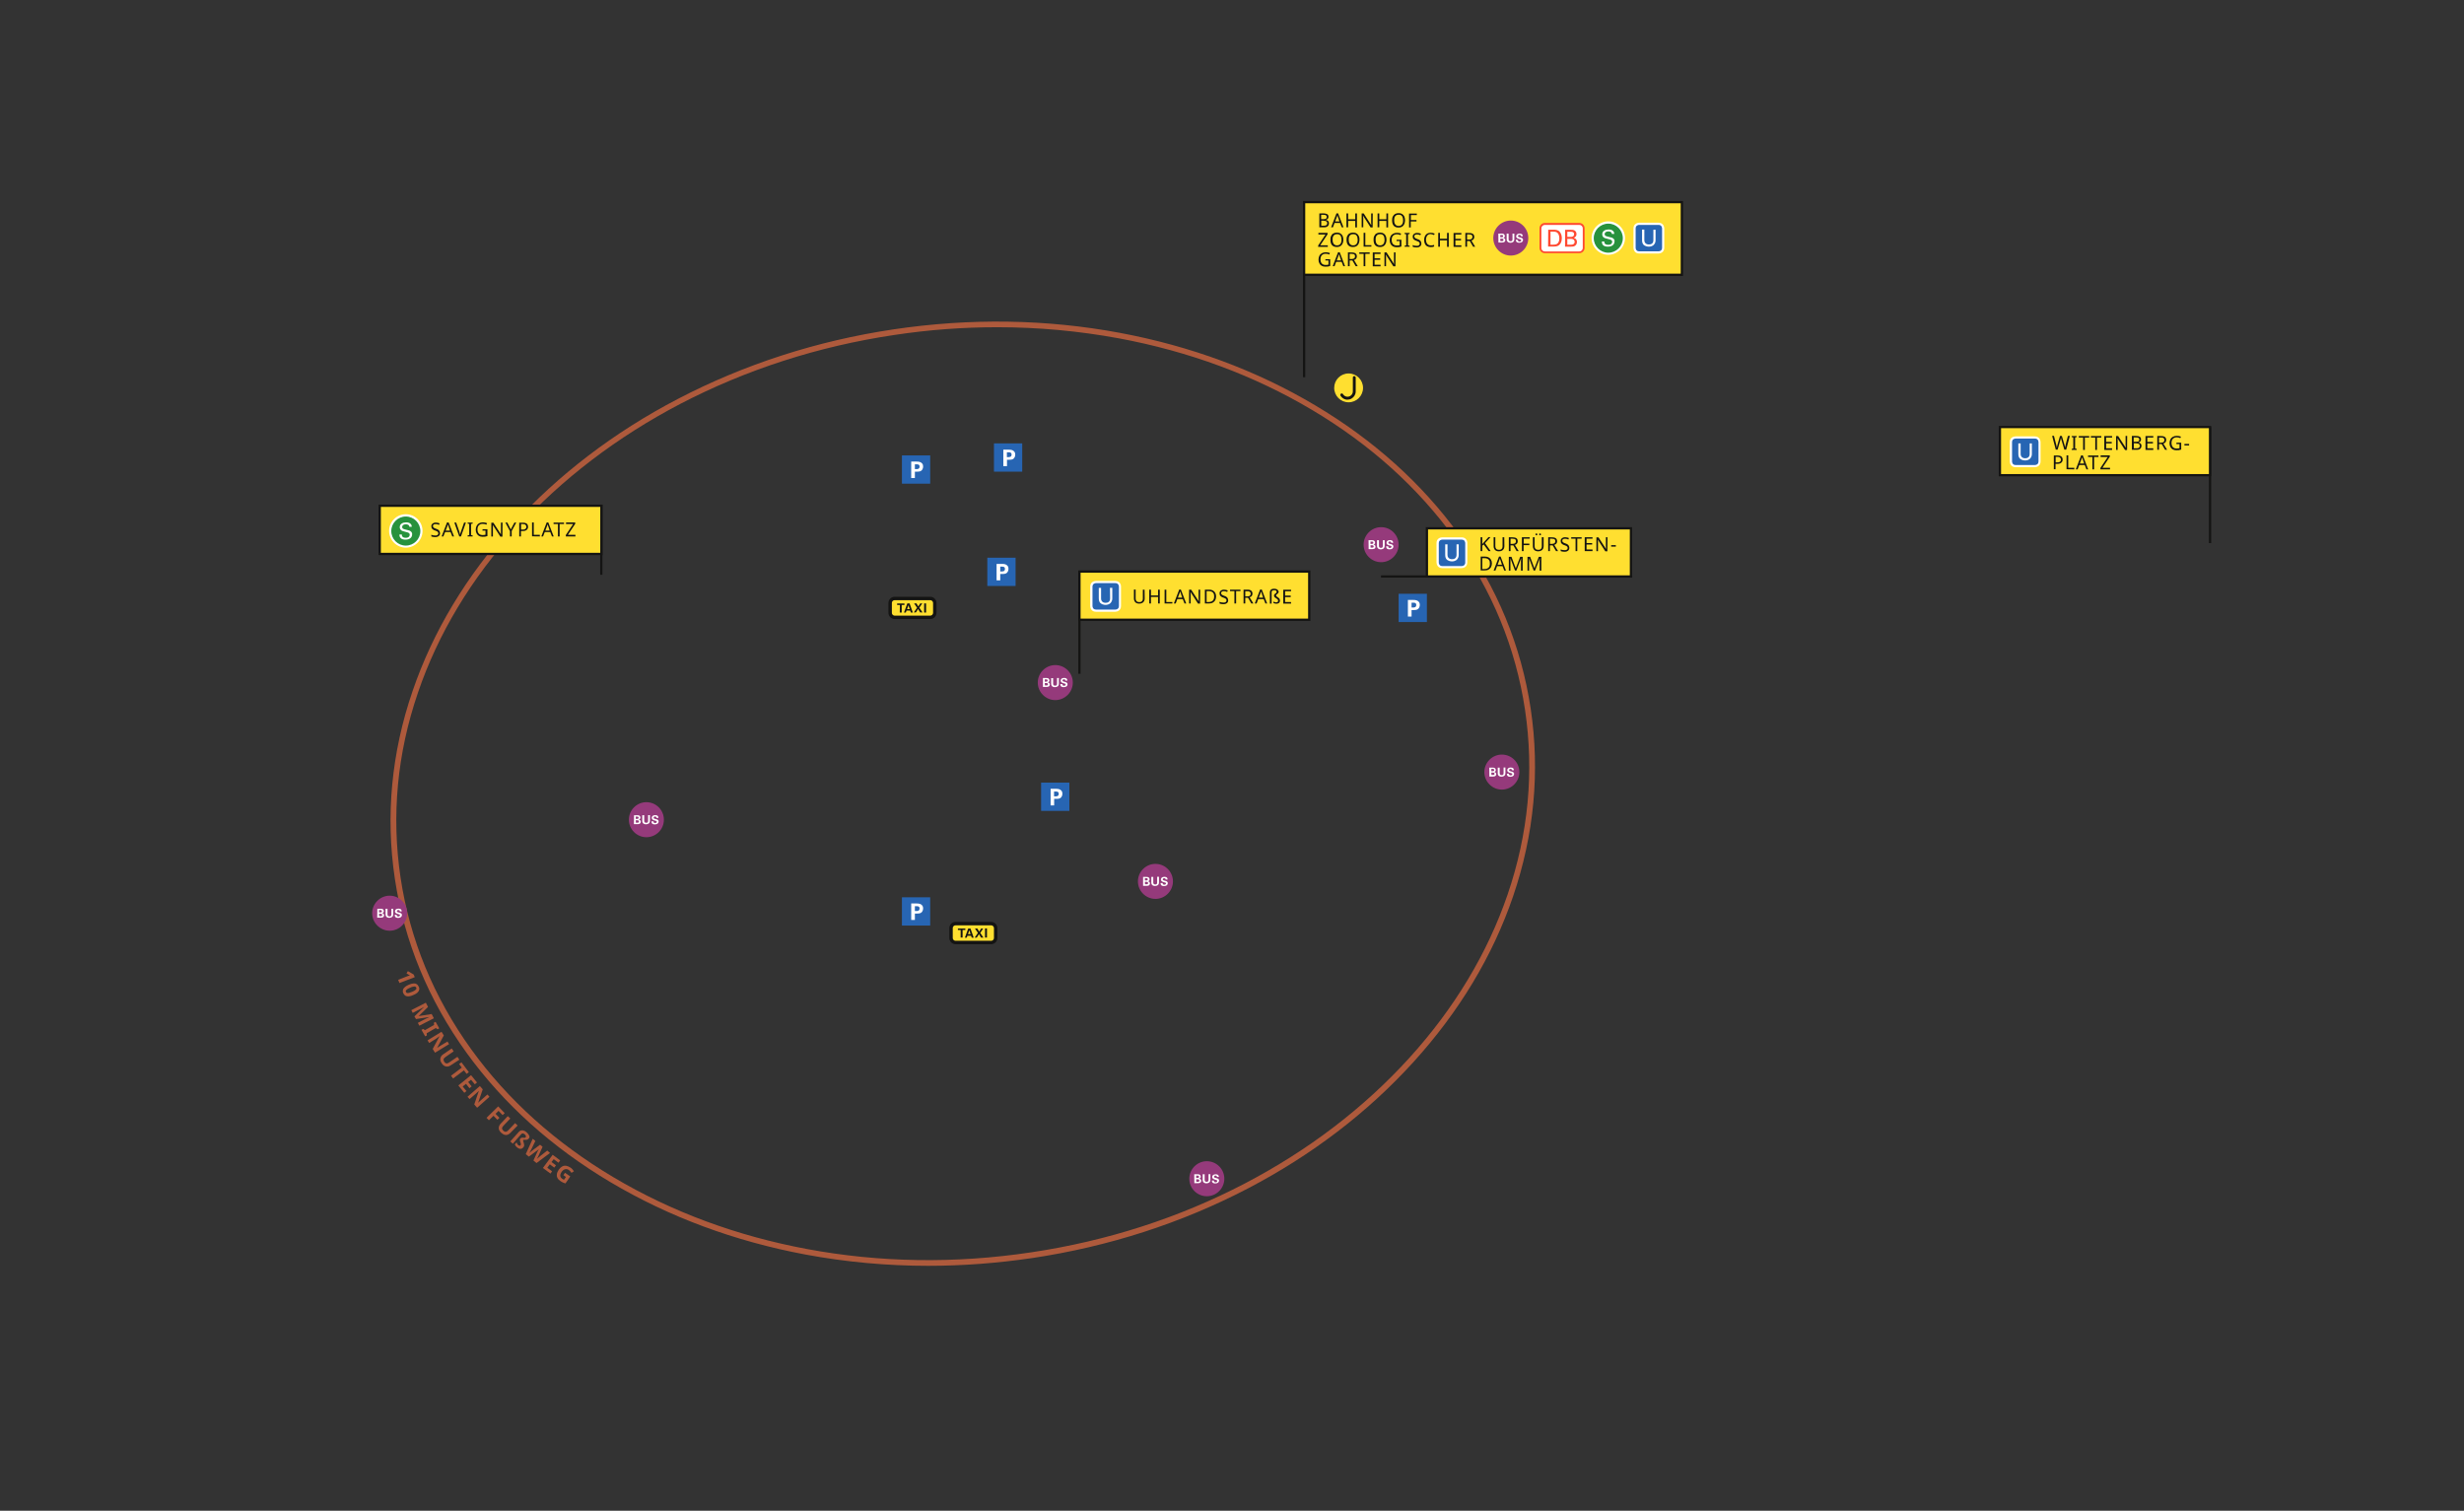 <?xml version="1.0" encoding="utf-8"?>
<!-- Generator: Adobe Illustrator 26.3.1, SVG Export Plug-In . SVG Version: 6.00 Build 0)  -->
<svg version="1.1" id="Layer_1" xmlns="http://www.w3.org/2000/svg" xmlns:xlink="http://www.w3.org/1999/xlink" x="0px" y="0px"
	 viewBox="0 0 2153 1320" style="enable-background:new 0 0 2153 1320;" xml:space="preserve">
<rect x="0" y="0" width="2153" height="1320" fill="#333333" stroke="none"/>
<style type="text/css">
	.st0{fill:none;}
	.st1{fill:#AE5A3C;}
	.st2{fill:#953A7B;}
	.st3{fill:#FFFFFF;}
	.st4{fill:#FFDF30;}
	.st5{fill:none;stroke:#141413;stroke-width:3;stroke-miterlimit:10;}
	.st6{fill:#141413;}
	.st7{fill:#2765B3;}
	.st8{fill:none;stroke:#141413;stroke-width:2;}
	.st9{fill:none;stroke:#141413;stroke-width:2;stroke-miterlimit:10;}
	.st10{fill:#27923D;}
	.st11{fill:#FF4931;}
	.st12{fill:#141412;}
</style>
<g id="endformat">
	<rect class="st0" width="2153" height="1479"/>
</g>
<g id="OPNV">
	<g>
		<path class="st1" d="M811,1106c-36.1,0-71.8-3.3-106.9-9.8c-62.1-11.6-119.5-32.9-170.7-63.3c-51.2-30.4-93.5-68.5-125.7-113
			c-33.4-46.2-54.5-97.4-62.7-152.2c-8.2-54.8-3-110,15.5-163.9c17.8-52.1,47.1-100.8,87.2-144.9c40-44,88.7-81.2,144.7-110.4
			c58-30.2,121.3-50.7,188.2-60.7c66.9-10,133.5-9,197.8,3c62.1,11.6,119.6,32.9,170.7,63.3c51.2,30.4,93.5,68.5,125.7,113
			c33.4,46.2,54.5,97.4,62.7,152.2s3,110-15.4,163.9c-17.8,52.1-47.1,100.8-87.2,144.9c-40,44-88.7,81.2-144.7,110.4
			c-58,30.2-121.3,50.7-188.2,60.7C871.4,1103.7,841.1,1106,811,1106L811,1106z M871.5,285.9c-29.8,0-60,2.2-90.2,6.8
			c-66.4,9.9-129.2,30.2-186.7,60.1c-55.5,29-103.7,65.8-143.3,109.3c-39.6,43.5-68.6,91.7-86.1,143.1
			c-18.2,53.2-23.3,107.5-15.2,161.6c8.1,54,28.9,104.5,61.8,150.1c31.8,44,73.6,81.6,124.2,111.7c50.6,30.1,107.5,51.2,169,62.7
			c63.7,11.9,129.7,12.9,196.1,2.9l0,0c66.4-9.9,129.2-30.2,186.7-60.2c55.5-29,103.7-65.8,143.3-109.3
			c39.6-43.5,68.6-91.7,86.2-143.1c18.2-53.2,23.3-107.5,15.2-161.6c-8.1-54-28.9-104.5-61.8-150.1c-31.8-44-73.6-81.6-124.2-111.7
			c-50.6-30.1-107.5-51.2-169-62.6C942.7,289.2,907.3,285.9,871.5,285.9L871.5,285.9z"/>
	</g>
	<g>
		<path class="st1" d="M349,858.9l-1.1-2.8l7.7-3c0.2-0.1,0.5-0.2,0.8-0.3c0.3-0.1,0.6-0.2,1-0.3s0.6-0.2,0.9-0.3
			c-0.1,0-0.3-0.1-0.6-0.2s-0.5-0.2-0.7-0.4l-1.8-1.1l1.2-2l5.1,3l0.9,2.3L349,858.9L349,858.9z"/>
		<path class="st1" d="M361.1,869.4c-1,0.5-2,0.8-2.9,1c-0.9,0.2-1.7,0.2-2.5,0.1c-0.7-0.1-1.4-0.4-1.9-0.8s-1-1.1-1.4-1.9
			c-0.5-1-0.5-2-0.3-2.9s0.8-1.7,1.7-2.5c0.9-0.8,2-1.4,3.4-2c1.4-0.6,2.7-1,3.8-1.1c1.1-0.1,2.1,0,2.9,0.5c0.8,0.4,1.5,1.2,2,2.3
			c0.5,1,0.6,2,0.3,2.9c-0.2,0.9-0.8,1.7-1.7,2.5S362.5,868.8,361.1,869.4L361.1,869.4z M358.4,863c-1,0.4-1.8,0.8-2.4,1.2
			s-1,0.8-1.3,1.2c-0.2,0.4-0.2,0.8,0,1.3c0.2,0.5,0.5,0.8,1,0.9s1,0.1,1.7-0.1s1.6-0.5,2.6-0.9s1.8-0.8,2.4-1.2
			c0.6-0.4,1-0.8,1.3-1.2s0.2-0.8,0-1.3c-0.2-0.5-0.5-0.8-1-0.9s-1-0.1-1.8,0.1C360.2,862.2,359.3,862.5,358.4,863L358.4,863z"/>
		<path class="st1" d="M362.1,888.1l8.4-8.2l0-0.1c-0.2,0.1-0.6,0.3-1,0.6c-0.5,0.3-1,0.5-1.5,0.8s-1,0.6-1.5,0.8l-5.9,3l-1.2-2.4
			l12.7-6.5l1.9,3.7l-8.2,8l0,0l11.4-1.8l1.9,3.7l-12.7,6.5l-1.3-2.5l6-3.1c0.4-0.2,0.9-0.4,1.4-0.7s1-0.5,1.5-0.7
			c0.5-0.2,0.8-0.4,1.1-0.5l0-0.1l-11.6,1.8L362.1,888.1L362.1,888.1z"/>
		<path class="st1" d="M371.5,905.5l-3.2-5.7l1.5-0.8l1.5,1.1l8-4.6l-0.2-1.9l1.5-0.8l3.2,5.7l-1.5,0.8l-1.5-1.1l-8,4.6l0.2,1.9
			L371.5,905.5z"/>
		<path class="st1" d="M380.1,919.8l-2-3.3l5.9-11l0-0.1c-0.4,0.3-0.8,0.5-1.1,0.8c-0.4,0.3-0.8,0.5-1.1,0.8s-0.8,0.5-1.1,0.8
			l-5.7,3.5l-1.4-2.3l12.2-7.5l2,3.2l-5.9,10.9l0,0c0.4-0.2,0.7-0.5,1.1-0.7c0.4-0.2,0.7-0.5,1.1-0.7c0.4-0.2,0.7-0.5,1.1-0.7
			l5.8-3.5l1.4,2.3L380.1,919.8L380.1,919.8z"/>
		<path class="st1" d="M393.7,930.9c-0.8,0.6-1.7,0.9-2.6,1c-0.9,0.1-1.8-0.1-2.7-0.5c-0.9-0.5-1.7-1.2-2.4-2.3
			c-1.1-1.6-1.5-3-1.2-4.4s1-2.5,2.3-3.4l7.6-5.2l1.7,2.5l-7.2,5c-1,0.7-1.5,1.3-1.6,2c-0.1,0.7,0.1,1.4,0.6,2.2
			c0.4,0.5,0.8,0.9,1.2,1.1s0.9,0.3,1.4,0.2c0.5-0.1,1.1-0.4,1.7-0.8l7.2-4.9l1.7,2.5L393.7,930.9L393.7,930.9z"/>
		<path class="st1" d="M395.9,942.3l-1.8-2.4l9.4-7.1l-2.3-3.1l2-1.5l6.5,8.6l-2,1.5l-2.3-3.1L395.9,942.3L395.9,942.3z"/>
		<path class="st1" d="M405.7,954.8l-5.2-6.4l11.1-9l5.2,6.4l-1.9,1.6l-3.3-4l-2.5,2l3,3.8l-1.9,1.6l-3-3.8l-2.9,2.3l3.3,4
			L405.7,954.8L405.7,954.8z"/>
		<path class="st1" d="M416.9,967.9l-2.5-2.9l4-11.8l0-0.1c-0.3,0.3-0.6,0.6-1,1c-0.3,0.3-0.7,0.6-1,0.9c-0.3,0.3-0.7,0.6-1,0.9
			l-5.1,4.4l-1.8-2l10.8-9.4l2.5,2.9l-4,11.7l0,0c0.3-0.3,0.6-0.6,1-0.9c0.3-0.3,0.6-0.6,1-0.9c0.3-0.3,0.6-0.6,1-0.9l5.1-4.5l1.8,2
			L416.9,967.9L416.9,967.9z"/>
		<path class="st1" d="M427.2,978.8l-2.1-2.1l10.2-10l5.7,5.9l-1.8,1.7l-3.6-3.7l-2.6,2.6l3.4,3.5l-1.8,1.7l-3.4-3.5L427.2,978.8
			L427.2,978.8z"/>
		<path class="st1" d="M445.8,990c-0.7,0.7-1.5,1.2-2.3,1.5c-0.9,0.3-1.8,0.3-2.7,0s-1.9-0.9-2.9-1.8c-1.4-1.3-2.1-2.7-2.1-4
			c0-1.4,0.5-2.6,1.6-3.8l6.3-6.7l2.2,2.1l-6,6.3c-0.8,0.8-1.2,1.6-1.2,2.3c0,0.7,0.4,1.3,1.1,2c0.5,0.5,1,0.8,1.4,0.9
			s0.9,0.1,1.4-0.1s1-0.6,1.5-1.1l6-6.3l2.2,2.1L445.8,990L445.8,990z"/>
		<path class="st1" d="M461.9,994.9c-0.3,0.4-0.7,0.6-1.1,0.8s-0.8,0.2-1.1,0.2c-0.4,0-0.8,0-1.1,0s-0.6,0-0.9,0s-0.4,0.1-0.5,0.2
			c-0.1,0.1-0.1,0.3-0.1,0.5c0,0.2,0.1,0.5,0.2,0.8c0.1,0.3,0.2,0.8,0.4,1.4c0.1,0.5,0.2,1,0.3,1.4s0,0.8-0.1,1.2
			c-0.1,0.4-0.4,0.8-0.7,1.2c-0.5,0.5-1,0.9-1.6,1.1s-1.2,0.1-1.9-0.1s-1.4-0.7-2.1-1.3c-0.5-0.4-0.9-0.8-1.1-1.2
			c-0.3-0.4-0.5-0.8-0.7-1.2l1.6-1.8c0.1,0.2,0.2,0.5,0.3,0.8c0.1,0.3,0.3,0.6,0.5,0.9c0.2,0.3,0.4,0.5,0.6,0.7
			c0.4,0.3,0.8,0.5,1.1,0.6c0.4,0,0.6-0.1,0.9-0.4c0.2-0.2,0.3-0.4,0.3-0.5c0-0.2,0-0.4,0-0.8s-0.2-0.8-0.4-1.3
			c-0.2-0.6-0.3-1.1-0.4-1.5c-0.1-0.4,0-0.8,0-1.1s0.2-0.6,0.5-0.8c0.3-0.3,0.6-0.5,0.9-0.6s0.7-0.1,1-0.1c0.4,0,0.7,0,1,0.1
			c0.3,0,0.6,0,0.9,0c0.3,0,0.5-0.2,0.7-0.4c0.3-0.3,0.3-0.7,0.2-1.2s-0.5-0.9-0.9-1.3c-0.4-0.3-0.7-0.5-1.1-0.7
			c-0.4-0.1-0.7-0.2-1.1-0.1c-0.4,0.1-0.7,0.3-1,0.6l-7.3,8.3l-2.2-2l7.4-8.3c0.6-0.7,1.3-1.1,2.1-1.3c0.8-0.2,1.5-0.1,2.4,0.2
			s1.6,0.8,2.4,1.5c0.8,0.7,1.3,1.3,1.8,2.1s0.7,1.4,0.7,2S462.3,994.4,461.9,994.9L461.9,994.9z"/>
		<path class="st1" d="M480.6,1007.4l-11.8,8.8l-2.7-2.2l3.2-7.1c0.1-0.1,0.2-0.3,0.3-0.6c0.1-0.3,0.3-0.6,0.5-0.9
			c0.2-0.3,0.3-0.6,0.5-0.9s0.3-0.5,0.4-0.6c-0.1,0.1-0.3,0.3-0.5,0.5c-0.2,0.2-0.5,0.4-0.8,0.6c-0.3,0.2-0.5,0.4-0.8,0.6
			c-0.2,0.2-0.4,0.3-0.6,0.4l-6.2,4.6l-2.7-2.2l6.1-13.4l2.3,1.9l-3.5,7.2c-0.1,0.2-0.2,0.5-0.4,0.8s-0.3,0.6-0.5,0.9
			s-0.3,0.6-0.5,0.9s-0.3,0.5-0.4,0.8c0.2-0.2,0.4-0.4,0.6-0.6s0.5-0.4,0.8-0.7c0.3-0.2,0.5-0.4,0.8-0.6c0.2-0.2,0.4-0.3,0.6-0.5
			l6.6-4.9l2.2,1.8l-3.4,7.5c-0.1,0.2-0.2,0.4-0.3,0.7c-0.1,0.3-0.3,0.6-0.5,0.9c-0.2,0.3-0.3,0.6-0.5,0.9c-0.2,0.3-0.3,0.5-0.4,0.7
			c0.2-0.2,0.5-0.5,0.9-0.8s0.7-0.6,1.1-0.9s0.7-0.5,0.9-0.8l6.3-4.9L480.6,1007.4L480.6,1007.4z"/>
		<path class="st1" d="M481,1025.4l-6.6-4.9l8.5-11.5l6.6,4.9l-1.5,2l-4.2-3.1l-1.9,2.5l3.9,2.9l-1.5,2l-3.9-2.9l-2.2,3l4.2,3.1
			L481,1025.4L481,1025.4z"/>
		<path class="st1" d="M493.7,1024.7l4.6,3.2l-4.2,6.1c-0.8-0.2-1.5-0.5-2.2-0.8c-0.8-0.3-1.5-0.8-2.4-1.4c-1.2-0.8-2-1.7-2.5-2.8
			c-0.5-1-0.6-2.1-0.4-3.3c0.2-1.2,0.8-2.4,1.7-3.8c0.9-1.2,1.8-2.1,2.9-2.7c1.1-0.6,2.3-0.8,3.5-0.6s2.5,0.7,3.8,1.6
			c0.6,0.4,1.2,0.9,1.7,1.5s0.9,1.1,1.3,1.7l-2.2,1.4c-0.2-0.4-0.5-0.9-0.9-1.3s-0.8-0.8-1.3-1.2c-0.7-0.5-1.5-0.8-2.2-0.8
			s-1.5,0.1-2.2,0.5c-0.7,0.4-1.3,1-1.9,1.8c-0.5,0.8-0.9,1.5-1.1,2.2c-0.2,0.7-0.2,1.4,0,2.1c0.2,0.7,0.7,1.2,1.4,1.7
			c0.4,0.2,0.7,0.4,0.9,0.6s0.5,0.3,0.8,0.4l1.7-2.4l-2.2-1.6L493.7,1024.7L493.7,1024.7z"/>
	</g>
	<g>
		<path class="st2" d="M1024.9,770.1c0-8.5-6.9-15.3-15.3-15.3s-15.3,6.9-15.3,15.3s6.9,15.3,15.3,15.3S1024.9,778.5,1024.9,770.1"
			/>
		<path class="st3" d="M1014.1,771.5c0,0.8,0,2.7,3,2.7c2.2,0,3.3-1.1,3.3-2.5c0-1.5-1.3-1.9-2.7-2.2c-1.1-0.3-1.7-0.4-1.7-1.1
			c0-0.6,0.5-1.1,1.3-1.1c1.2,0,1.2,0.9,1.3,1.2h1.6c0-0.3,0-0.9-0.4-1.5c-0.6-0.7-1.5-0.9-2.3-0.9c-2.2,0-3.1,1.1-3.1,2.4
			c0,1.3,1,1.9,2.9,2.4c1,0.2,1.5,0.4,1.5,1s-0.6,1.1-1.5,1.1c-1.4,0-1.4-1.1-1.4-1.5H1014.1L1014.1,771.5z M1006,766.2v4.7
			c0,0.7,0,1.3,0.4,1.9c0.7,1.2,2.2,1.3,2.9,1.3c1.6,0,3.4-0.7,3.4-3.1v-4.9h-1.6v4.7c0,0.8-0.1,1.1-0.2,1.3
			c-0.4,0.7-1.2,0.7-1.5,0.7c-1.6,0-1.7-1.1-1.7-1.9v-4.7L1006,766.2L1006,766.2z M1000.4,770.5h1c0.8,0,1.8,0,1.8,1.1
			c0,1-0.9,1-1.6,1h-1.1L1000.4,770.5L1000.4,770.5z M1000.4,767.3h1.1c0.5,0,1.4,0,1.4,1s-0.9,1-1.3,1h-1.2V767.3z M998.8,774h2.9
			c0.3,0,1.4,0,2-0.3c0.6-0.3,1.1-0.9,1.1-1.8c0-0.8-0.5-1.7-1.7-1.9v0c0.5-0.1,0.8-0.5,0.9-0.5c0.4-0.4,0.5-0.9,0.5-1.2
			c0-0.5-0.2-1.2-0.9-1.7c-0.6-0.4-1.5-0.4-1.9-0.4h-2.9L998.8,774L998.8,774z"/>
		<path class="st2" d="M1069.8,1029.9c0-8.5-6.9-15.3-15.3-15.3s-15.3,6.9-15.3,15.3c0,8.5,6.9,15.3,15.3,15.3
			S1069.8,1038.3,1069.8,1029.9"/>
		<path class="st3" d="M1058.9,1031.3c0,0.8,0,2.7,3,2.7c2.2,0,3.3-1.1,3.3-2.5c0-1.5-1.3-1.9-2.7-2.2c-1.1-0.3-1.7-0.4-1.7-1.1
			c0-0.6,0.5-1.1,1.3-1.1c1.2,0,1.2,0.9,1.3,1.2h1.6c0-0.3,0-0.9-0.4-1.4c-0.6-0.7-1.5-0.9-2.3-0.9c-2.2,0-3.1,1.1-3.1,2.4
			c0,1.3,1,1.9,2.9,2.4c1,0.2,1.5,0.4,1.5,1.1s-0.6,1.1-1.5,1.1c-1.4,0-1.4-1.1-1.4-1.5H1058.9L1058.9,1031.3z M1050.9,1026v4.7
			c0,0.7,0,1.3,0.4,1.9c0.7,1.2,2.2,1.3,2.9,1.3c1.6,0,3.4-0.7,3.4-3.1v-4.9h-1.6v4.7c0,0.8-0.1,1.1-0.2,1.3
			c-0.4,0.7-1.2,0.7-1.5,0.7c-1.6,0-1.7-1.1-1.7-1.9v-4.7L1050.9,1026L1050.9,1026z M1045.2,1030.4h1c0.8,0,1.8,0,1.8,1.1
			c0,1.1-0.9,1.1-1.6,1.1h-1.1L1045.2,1030.4L1045.2,1030.4z M1045.2,1027.2h1.1c0.6,0,1.4,0,1.4,1s-0.9,1-1.3,1h-1.2V1027.2z
			 M1043.6,1033.8h2.9c0.3,0,1.4,0,2-0.3c0.6-0.3,1.1-0.9,1.1-1.8c0-0.8-0.5-1.7-1.7-1.9v0c0.4-0.1,0.8-0.5,0.9-0.5
			c0.4-0.4,0.4-0.9,0.4-1.2c0-0.4-0.2-1.2-0.9-1.7c-0.6-0.4-1.5-0.4-1.9-0.4h-2.9L1043.6,1033.8L1043.6,1033.8z"/>
		<path class="st4" d="M781.8,522.9h31c2.2,0,4,1.8,4,4v8.5c0,2.2-1.8,4-4,4h-31c-2.2,0-4-1.8-4-4v-8.5
			C777.8,524.7,779.5,522.9,781.8,522.9z"/>
		<path class="st5" d="M781.8,522.9h31c2.2,0,4,1.8,4,4v8.5c0,2.2-1.8,4-4,4h-31c-2.2,0-4-1.8-4-4v-8.5
			C777.8,524.7,779.5,522.9,781.8,522.9z"/>
	</g>
	<path class="st6" d="M807.5,535.2h1.7v-8h-1.7V535.2z M798.7,527.2l2.6,3.8l-2.8,4.1h1.8l1.9-3l1.8,3h2.1l-2.8-4.1l2.6-3.8h-1.8
		l-1.7,2.7l-1.6-2.7H798.7L798.7,527.2z M792.6,532.2l1.2-3.4l1.1,3.4H792.6L792.6,532.2z M792.8,527.2l-2.9,8h1.6l0.6-1.7h3.2
		l0.6,1.7h1.7l-2.8-8H792.8L792.8,527.2z M786.2,535.2h1.7v-6.6h2.4v-1.3h-6.4v1.3h2.4L786.2,535.2L786.2,535.2z"/>
	<rect x="1222.1" y="518.8" class="st7" width="24.7" height="24.7"/>
	<path class="st3" d="M1233.4,526.6h1.6c0.9,0,2.5,0,2.5,2c0,2.2-1.9,2.2-2.9,2.2h-1.2L1233.4,526.6L1233.4,526.6z M1230.3,538.7
		h3.1V533h2.1c0.8,0,2.2,0,3.3-0.7c1.1-0.7,1.8-2.2,1.8-3.8c0-0.7-0.1-1.8-0.9-2.7c-1.2-1.4-2.9-1.6-5-1.6h-4.5V538.7L1230.3,538.7z
		"/>
	<rect x="862.7" y="487.3" class="st7" width="24.7" height="24.7"/>
	<path class="st3" d="M874,495.1h1.6c0.9,0,2.5,0,2.5,2c0,2.2-1.9,2.2-2.9,2.2H874V495.1z M870.9,507.1h3.1v-5.6h2.1
		c0.8,0,2.2,0,3.3-0.7c1.1-0.7,1.8-2.2,1.8-3.8c0-0.7-0.1-1.8-0.9-2.7c-1.2-1.4-2.9-1.6-5-1.6h-4.5V507.1L870.9,507.1z"/>
	<rect x="909.7" y="683.8" class="st7" width="24.7" height="24.7"/>
	<g>
		<path class="st3" d="M921,691.6h1.6c0.9,0,2.5,0,2.5,2c0,2.2-1.9,2.2-2.9,2.2H921V691.6L921,691.6z M918,703.7h3.1V698h2.1
			c0.8,0,2.2,0,3.3-0.7c1.1-0.7,1.8-2.2,1.8-3.8c0-0.7-0.1-1.8-0.9-2.7c-1.2-1.4-2.9-1.6-5-1.6H918V703.7L918,703.7z"/>
		<path class="st4" d="M835,807h31c2.2,0,4,1.8,4,4v8.5c0,2.2-1.8,4-4,4h-31c-2.2,0-4-1.8-4-4V811C831,808.8,832.7,807,835,807z"/>
		<path class="st5" d="M835,807h31c2.2,0,4,1.8,4,4v8.5c0,2.2-1.8,4-4,4h-31c-2.2,0-4-1.8-4-4V811C831,808.8,832.7,807,835,807z"/>
	</g>
	<path class="st6" d="M860.7,819.2h1.7v-8h-1.7V819.2z M851.9,811.3l2.6,3.8l-2.8,4.1h1.8l1.9-3l1.8,3h2.1l-2.8-4.1l2.6-3.8h-1.8
		l-1.7,2.7l-1.6-2.7H851.9L851.9,811.3z M845.8,816.2l1.2-3.4l1.1,3.4H845.8L845.8,816.2z M846,811.3l-2.9,8h1.6l0.6-1.7h3.2
		l0.6,1.7h1.7l-2.8-8H846L846,811.3z M839.4,819.2h1.7v-6.6h2.4v-1.3H837v1.3h2.4L839.4,819.2L839.4,819.2z"/>
	<g>
		<path class="st2" d="M1327.6,674.6c0-8.5-6.9-15.3-15.3-15.3s-15.3,6.9-15.3,15.3s6.9,15.3,15.3,15.3S1327.6,683,1327.6,674.6"/>
		<path class="st3" d="M1316.7,676c0,0.8,0,2.7,3,2.7c2.2,0,3.3-1.1,3.3-2.5c0-1.5-1.3-1.9-2.7-2.2c-1.1-0.3-1.7-0.4-1.7-1.1
			c0-0.6,0.5-1.1,1.3-1.1c1.2,0,1.2,0.9,1.3,1.2h1.6c0-0.3,0-0.9-0.4-1.5c-0.6-0.7-1.5-0.9-2.3-0.9c-2.2,0-3.1,1.1-3.1,2.4
			c0,1.3,1,1.9,2.9,2.4c1,0.2,1.5,0.4,1.5,1s-0.6,1.1-1.5,1.1c-1.4,0-1.4-1.1-1.4-1.5H1316.7L1316.7,676z M1308.7,670.7v4.7
			c0,0.7,0,1.3,0.4,1.9c0.7,1.2,2.2,1.3,2.9,1.3c1.6,0,3.4-0.7,3.4-3.1v-4.9h-1.6v4.7c0,0.8-0.1,1.1-0.2,1.3
			c-0.4,0.7-1.2,0.7-1.5,0.7c-1.6,0-1.7-1.1-1.7-1.9v-4.7L1308.7,670.7L1308.7,670.7z M1303.1,675h1c0.8,0,1.8,0,1.8,1.1
			c0,1-0.9,1-1.6,1h-1.1L1303.1,675L1303.1,675z M1303.1,671.8h1.1c0.6,0,1.4,0,1.4,1s-0.9,1-1.3,1h-1.2V671.8z M1301.4,678.5h2.9
			c0.3,0,1.4,0,2-0.3c0.6-0.3,1.1-0.9,1.1-1.8c0-0.8-0.5-1.7-1.7-1.9v0c0.4-0.1,0.8-0.5,0.9-0.5c0.4-0.4,0.4-0.9,0.4-1.2
			c0-0.5-0.2-1.2-0.9-1.7c-0.6-0.4-1.5-0.4-1.9-0.4h-2.9L1301.4,678.5L1301.4,678.5z"/>
		<path class="st2" d="M937.4,596.4c0-8.5-6.9-15.3-15.3-15.3s-15.3,6.9-15.3,15.3s6.9,15.3,15.3,15.3S937.4,604.8,937.4,596.4"/>
		<path class="st3" d="M926.5,597.7c0,0.8,0,2.7,3,2.7c2.2,0,3.3-1.1,3.3-2.5c0-1.5-1.3-1.9-2.7-2.2c-1.1-0.3-1.7-0.4-1.7-1.1
			c0-0.6,0.5-1.1,1.3-1.1c1.2,0,1.2,0.9,1.3,1.2h1.6c0-0.3,0-0.9-0.4-1.5c-0.6-0.7-1.5-0.9-2.3-0.9c-2.2,0-3.1,1.1-3.1,2.4
			c0,1.3,1,1.9,2.9,2.4c1,0.2,1.5,0.4,1.5,1s-0.6,1.1-1.5,1.1c-1.4,0-1.4-1.1-1.4-1.5H926.5L926.5,597.7z M918.5,592.5v4.7
			c0,0.7,0,1.3,0.4,1.9c0.7,1.2,2.2,1.3,2.9,1.3c1.6,0,3.4-0.7,3.4-3.1v-4.9h-1.6v4.7c0,0.8-0.1,1.1-0.2,1.3
			c-0.4,0.7-1.2,0.7-1.5,0.7c-1.6,0-1.7-1.1-1.7-1.9v-4.7L918.5,592.5L918.5,592.5z M912.9,596.8h1c0.8,0,1.8,0,1.8,1.1
			c0,1-0.9,1-1.6,1h-1.1L912.9,596.8L912.9,596.8z M912.9,593.6h1.1c0.5,0,1.4,0,1.4,1s-0.9,1-1.3,1h-1.2V593.6z M911.3,600.2h2.9
			c0.3,0,1.4,0,2-0.3c0.6-0.3,1.1-0.9,1.1-1.8c0-0.8-0.5-1.7-1.7-1.9v0c0.5-0.1,0.8-0.5,0.9-0.5c0.4-0.4,0.5-0.9,0.5-1.2
			c0-0.5-0.2-1.2-0.9-1.7c-0.6-0.4-1.5-0.4-1.9-0.4h-2.9L911.3,600.2L911.3,600.2z"/>
		<path class="st2" d="M1222.1,475.9c0-8.5-6.9-15.3-15.3-15.3s-15.3,6.9-15.3,15.3s6.9,15.3,15.3,15.3S1222.1,484.3,1222.1,475.9"
			/>
		<path class="st3" d="M1211.2,477.3c0,0.8,0,2.7,3,2.7c2.2,0,3.3-1.1,3.3-2.5c0-1.5-1.3-1.9-2.7-2.2c-1.1-0.3-1.7-0.4-1.7-1.1
			c0-0.6,0.5-1.1,1.3-1.1c1.2,0,1.2,0.9,1.3,1.2h1.6c0-0.3,0-0.9-0.4-1.5c-0.6-0.7-1.5-0.9-2.3-0.9c-2.2,0-3.1,1.1-3.1,2.4
			c0,1.4,1,1.9,2.9,2.4c1,0.2,1.5,0.4,1.5,1s-0.6,1.1-1.5,1.1c-1.4,0-1.4-1.1-1.4-1.5L1211.2,477.3L1211.2,477.3z M1203.2,472v4.7
			c0,0.7,0,1.3,0.4,1.9c0.7,1.2,2.2,1.4,2.9,1.4c1.6,0,3.4-0.7,3.4-3.1V472h-1.6v4.7c0,0.8-0.1,1.1-0.2,1.3
			c-0.4,0.7-1.2,0.7-1.5,0.7c-1.6,0-1.7-1.1-1.7-1.9V472L1203.2,472L1203.2,472z M1197.5,476.4h1c0.8,0,1.8,0,1.8,1.1
			c0,1-0.9,1-1.6,1h-1.1L1197.5,476.4L1197.5,476.4z M1197.5,473.2h1.1c0.6,0,1.4,0,1.4,1s-0.9,1-1.3,1h-1.2V473.2z M1195.9,479.8
			h2.9c0.3,0,1.4,0,2-0.3c0.6-0.3,1.1-0.9,1.1-1.8c0-0.8-0.5-1.7-1.7-1.9v0c0.4-0.1,0.8-0.5,0.9-0.5c0.4-0.4,0.4-0.9,0.4-1.2
			c0-0.5-0.2-1.2-0.9-1.7c-0.6-0.4-1.5-0.4-1.9-0.4h-2.9L1195.9,479.8L1195.9,479.8z"/>
		<path class="st2" d="M580.1,716.2c0-8.5-6.9-15.3-15.3-15.3s-15.3,6.9-15.3,15.3s6.9,15.3,15.3,15.3S580.1,724.7,580.1,716.2"/>
		<path class="st3" d="M569.2,717.6c0,0.8,0,2.7,3,2.7c2.2,0,3.3-1.1,3.3-2.5c0-1.5-1.3-1.9-2.7-2.2c-1.1-0.3-1.7-0.4-1.7-1.1
			c0-0.6,0.5-1.1,1.3-1.1c1.2,0,1.2,0.9,1.3,1.2h1.6c0-0.3,0-0.9-0.4-1.5c-0.6-0.7-1.5-0.9-2.3-0.9c-2.2,0-3.1,1.1-3.1,2.4
			c0,1.3,1,1.9,2.9,2.4c1,0.2,1.5,0.4,1.5,1s-0.6,1.1-1.5,1.1c-1.4,0-1.4-1.1-1.4-1.5H569.2L569.2,717.6z M561.2,712.3v4.7
			c0,0.7,0,1.3,0.4,1.9c0.7,1.2,2.2,1.3,2.9,1.3c1.6,0,3.4-0.7,3.4-3.1v-4.9h-1.6v4.7c0,0.8-0.1,1.1-0.2,1.3
			c-0.4,0.7-1.2,0.7-1.5,0.7c-1.6,0-1.7-1.1-1.7-1.9v-4.7L561.2,712.3L561.2,712.3z M555.5,716.7h1c0.8,0,1.8,0,1.8,1.1
			c0,1-0.9,1-1.6,1h-1.1L555.5,716.7L555.5,716.7z M555.5,713.5h1.1c0.5,0,1.4,0,1.4,1s-0.9,1-1.3,1h-1.2V713.5z M553.9,720.1h2.9
			c0.3,0,1.4,0,2-0.3c0.6-0.3,1.1-0.9,1.1-1.8c0-0.8-0.5-1.7-1.7-1.9v0c0.5-0.1,0.8-0.5,0.9-0.5c0.4-0.4,0.5-0.9,0.5-1.2
			c0-0.5-0.2-1.2-0.9-1.7c-0.6-0.4-1.5-0.4-1.9-0.4H554L553.9,720.1L553.9,720.1z"/>
		<path class="st2" d="M355.8,797.9c0-8.5-6.9-15.3-15.3-15.3s-15.3,6.9-15.3,15.3s6.9,15.3,15.3,15.3S355.8,806.4,355.8,797.9"/>
		<path class="st3" d="M344.9,799.3c0,0.8,0,2.7,3,2.7c2.2,0,3.3-1.1,3.3-2.5c0-1.5-1.3-1.9-2.7-2.2c-1.1-0.3-1.7-0.4-1.7-1.1
			c0-0.6,0.5-1.1,1.3-1.1c1.2,0,1.2,0.9,1.3,1.2h1.6c0-0.3,0-0.9-0.4-1.5c-0.6-0.7-1.5-0.9-2.4-0.9c-2.2,0-3.1,1.1-3.1,2.4
			c0,1.3,1,1.9,2.9,2.4c1,0.2,1.5,0.4,1.5,1s-0.6,1.1-1.5,1.1c-1.4,0-1.4-1.1-1.4-1.5H344.9L344.9,799.3z M336.9,794v4.7
			c0,0.7,0,1.3,0.4,1.9c0.7,1.2,2.2,1.3,2.9,1.3c1.6,0,3.4-0.7,3.4-3.1V794H342v4.7c0,0.8-0.1,1.1-0.2,1.3c-0.4,0.7-1.2,0.7-1.5,0.7
			c-1.6,0-1.7-1.1-1.7-1.9V794L336.9,794L336.9,794z M331.2,798.4h1c0.8,0,1.8,0,1.8,1.1c0,1-0.9,1-1.6,1h-1.1L331.2,798.4
			L331.2,798.4z M331.2,795.2h1.1c0.5,0,1.4,0,1.4,1s-0.9,1-1.3,1h-1.2V795.2z M329.6,801.8h2.9c0.3,0,1.4,0,2-0.3
			c0.6-0.3,1.1-0.9,1.1-1.8c0-0.8-0.5-1.7-1.6-1.9v0c0.5-0.1,0.8-0.5,0.9-0.5c0.4-0.4,0.5-0.9,0.5-1.2c0-0.5-0.2-1.2-0.9-1.7
			c-0.6-0.4-1.5-0.4-1.9-0.4h-2.9L329.6,801.8L329.6,801.8z"/>
	</g>
	<line class="st8" x1="1139.5" y1="176.6" x2="1139.5" y2="329.6"/>
	<rect x="1139.5" y="176.6" class="st4" width="330.1" height="63.5"/>
	<rect x="1139.5" y="176.6" class="st9" width="330.1" height="63.5"/>
	<g>
		<path class="st6" d="M1219.4,220.5h-1.4v6.9c0,0.4,0,0.8,0,1.2s0,0.8,0.1,1.2s0,0.6,0,0.8h-0.1l-6.5-10.1h-1.8v12.1h1.4v-6.8
			c0-0.4,0-0.8,0-1.2c0-0.4,0-0.8-0.1-1.1s0-0.7-0.1-0.9h0.1l6.5,10.1h1.8L1219.4,220.5L1219.4,220.5z M1206.3,231.3h-5.2v-4.3h4.9
			v-1.3h-4.9v-3.8h5.2v-1.3h-6.8v12.1h6.8V231.3L1206.3,231.3z M1193,221.8h3.8v-1.3h-9.1v1.3h3.8v10.8h1.5L1193,221.8L1193,221.8z
			 M1182.7,222c0.4,0.1,0.8,0.4,1,0.7c0.2,0.3,0.3,0.7,0.3,1.3c0,0.8-0.2,1.3-0.7,1.7c-0.4,0.4-1.2,0.6-2.2,0.6h-1.8v-4.5h1.7
			C1181.7,221.8,1182.2,221.9,1182.7,222 M1177.8,220.5v12.1h1.5v-5h2.4l2.9,5h1.8l-3.3-5.4c0.4-0.1,0.8-0.4,1.2-0.6
			c0.4-0.3,0.7-0.6,0.9-1s0.4-1,0.4-1.6c0-0.8-0.2-1.4-0.5-1.9s-0.8-0.9-1.4-1.1c-0.7-0.3-1.5-0.4-2.5-0.4L1177.8,220.5
			L1177.8,220.5z M1171.8,227.5h-3.8l1.4-3.7c0-0.1,0.1-0.3,0.2-0.5s0.1-0.4,0.2-0.6c0.1-0.2,0.1-0.5,0.2-0.7
			c0.1,0.1,0.1,0.3,0.2,0.6c0.1,0.3,0.2,0.5,0.2,0.7s0.1,0.4,0.2,0.5L1171.8,227.5L1171.8,227.5z M1175.3,232.6l-4.7-12.2h-1.4
			l-4.7,12.2h1.6l1.4-3.8h4.8l1.5,3.8H1175.3L1175.3,232.6z M1158.1,227.6h2.7v3.6c-0.3,0.1-0.7,0.1-1,0.2c-0.4,0.1-0.8,0.1-1.4,0.1
			c-1.1,0-2-0.2-2.6-0.6c-0.7-0.4-1.2-1-1.5-1.7c-0.3-0.7-0.5-1.6-0.5-2.6s0.2-1.9,0.5-2.6s0.9-1.3,1.6-1.7c0.7-0.4,1.5-0.6,2.5-0.6
			c0.6,0,1.1,0.1,1.7,0.2c0.5,0.1,1,0.3,1.4,0.5l0.6-1.3c-0.5-0.2-1.1-0.4-1.7-0.5c-0.6-0.1-1.2-0.2-1.9-0.2c-1.3,0-2.5,0.3-3.4,0.8
			c-0.9,0.5-1.7,1.2-2.2,2.2s-0.8,2-0.8,3.3s0.2,2.4,0.7,3.3c0.4,0.9,1.1,1.7,2,2.2s1.9,0.8,3.2,0.8c0.8,0,1.6-0.1,2.3-0.1
			c0.7-0.1,1.3-0.3,2-0.5v-5.9h-4.2L1158.1,227.6L1158.1,227.6z"/>
		<path class="st6" d="M1285.3,205c0.4,0.1,0.8,0.4,1,0.7c0.2,0.3,0.3,0.7,0.3,1.3c0,0.8-0.2,1.3-0.7,1.7c-0.4,0.4-1.2,0.6-2.2,0.6
			h-1.8v-4.5h1.7C1284.3,204.8,1284.9,204.9,1285.3,205 M1280.4,203.5v12.1h1.5v-5h2.4l2.9,5h1.8l-3.3-5.4c0.4-0.1,0.8-0.4,1.2-0.6
			c0.4-0.3,0.7-0.6,0.9-1s0.4-1,0.4-1.6c0-0.8-0.2-1.4-0.5-1.9s-0.8-0.9-1.4-1.1c-0.7-0.3-1.5-0.4-2.5-0.4L1280.4,203.5
			L1280.4,203.5z M1276.9,214.3h-5.2v-4.3h4.9v-1.3h-4.9v-3.8h5.2v-1.3h-6.8v12.1h6.8V214.3L1276.9,214.3z M1265.9,203.5h-1.5v5.1
			h-6.2v-5.1h-1.5v12.1h1.5V210h6.2v5.7h1.5V203.5z M1251.8,204.9c0.5,0.1,0.9,0.3,1.2,0.5l0.6-1.3c-0.4-0.2-1-0.4-1.6-0.5
			s-1.2-0.2-1.8-0.2c-0.9,0-1.8,0.1-2.5,0.4c-0.7,0.3-1.3,0.7-1.8,1.3c-0.5,0.6-0.9,1.2-1.1,2c-0.3,0.8-0.4,1.6-0.4,2.5
			c0,1.3,0.2,2.4,0.6,3.3s1,1.7,1.9,2.2s1.9,0.8,3.1,0.8c0.7,0,1.2,0,1.7-0.1c0.5-0.1,0.9-0.2,1.4-0.4V214c-0.4,0.1-0.9,0.2-1.4,0.3
			c-0.5,0.1-1,0.1-1.5,0.1c-0.9,0-1.7-0.2-2.3-0.6c-0.6-0.4-1.1-1-1.4-1.7c-0.3-0.7-0.5-1.6-0.5-2.6c0-0.8,0.1-1.4,0.3-2.1
			c0.2-0.6,0.5-1.1,0.8-1.6c0.4-0.4,0.8-0.8,1.3-1c0.5-0.2,1.1-0.3,1.8-0.3C1250.8,204.7,1251.3,204.7,1251.8,204.9 M1241.4,210.8
			c-0.3-0.4-0.6-0.8-1.1-1.1s-1.1-0.6-1.8-0.8c-0.7-0.2-1.2-0.5-1.6-0.7c-0.4-0.2-0.7-0.5-0.8-0.7s-0.3-0.6-0.3-1
			c0-0.4,0.1-0.7,0.3-0.9c0.2-0.3,0.4-0.5,0.8-0.6s0.8-0.2,1.3-0.2s1.1,0.1,1.5,0.2c0.5,0.1,0.9,0.3,1.4,0.5l0.5-1.3
			c-0.4-0.2-1-0.4-1.5-0.5c-0.6-0.1-1.2-0.2-1.8-0.2c-0.8,0-1.4,0.1-2,0.4s-1,0.6-1.4,1.1c-0.3,0.5-0.5,1-0.5,1.7
			c0,0.5,0.1,0.9,0.2,1.3s0.3,0.7,0.6,1c0.3,0.3,0.6,0.5,1,0.8c0.4,0.2,0.8,0.4,1.4,0.6c0.7,0.3,1.3,0.5,1.7,0.7
			c0.4,0.2,0.7,0.5,0.9,0.8s0.3,0.6,0.3,1s-0.1,0.7-0.3,1s-0.5,0.5-0.9,0.7c-0.4,0.2-0.9,0.2-1.5,0.2c-0.7,0-1.3-0.1-1.9-0.2
			s-1.1-0.3-1.5-0.5v1.5c0.3,0.1,0.6,0.2,0.9,0.3c0.3,0.1,0.7,0.1,1.1,0.2c0.4,0,0.8,0.1,1.3,0.1c0.9,0,1.7-0.1,2.3-0.4
			s1.2-0.7,1.5-1.2c0.3-0.5,0.5-1.1,0.5-1.8C1241.8,211.7,1241.7,211.2,1241.4,210.8 M1231.7,214.7l-1.4-0.3v-9.7l1.4-0.3v-0.9h-4.4
			v0.9l1.4,0.3v9.7l-1.4,0.3v0.9h4.4V214.7z M1220.3,210.6h2.7v3.6c-0.3,0.1-0.7,0.1-1,0.2s-0.8,0.1-1.4,0.1c-1.1,0-2-0.2-2.6-0.6
			c-0.7-0.4-1.2-1-1.5-1.7c-0.3-0.7-0.5-1.6-0.5-2.6s0.2-1.9,0.5-2.6s0.9-1.3,1.6-1.7c0.7-0.4,1.5-0.6,2.5-0.6
			c0.6,0,1.1,0.1,1.7,0.2c0.5,0.1,1,0.3,1.4,0.5l0.6-1.3c-0.5-0.2-1.1-0.4-1.7-0.5c-0.6-0.1-1.2-0.2-1.9-0.2c-1.3,0-2.5,0.3-3.4,0.8
			c-0.9,0.5-1.7,1.2-2.2,2.2s-0.8,2-0.8,3.3s0.2,2.4,0.7,3.3c0.4,0.9,1.1,1.6,2,2.2c0.9,0.5,1.9,0.8,3.2,0.8c0.8,0,1.6-0.1,2.3-0.1
			c0.7-0.1,1.3-0.3,2-0.5v-5.9h-4.2L1220.3,210.6L1220.3,210.6z M1202.3,206.9c0.3-0.7,0.7-1.3,1.3-1.7c0.6-0.4,1.3-0.6,2.3-0.6
			c1.4,0,2.4,0.4,3,1.3c0.6,0.9,0.9,2.1,0.9,3.6c0,1-0.1,1.9-0.4,2.6c-0.3,0.7-0.7,1.3-1.3,1.7c-0.6,0.4-1.3,0.6-2.2,0.6
			s-1.7-0.2-2.2-0.6c-0.6-0.4-1-1-1.3-1.7c-0.3-0.7-0.4-1.6-0.4-2.6S1202,207.6,1202.3,206.9 M1210.9,206.2
			c-0.4-0.9-1.1-1.7-1.9-2.2c-0.8-0.5-1.8-0.8-3.1-0.8s-2.3,0.3-3.2,0.8s-1.4,1.2-1.9,2.2s-0.6,2-0.6,3.3c0,0.9,0.1,1.8,0.3,2.6
			s0.6,1.4,1,2c0.5,0.6,1.1,1,1.8,1.3s1.5,0.4,2.5,0.4s1.7-0.1,2.4-0.4s1.3-0.7,1.8-1.3c0.5-0.6,0.8-1.2,1.1-2
			c0.2-0.8,0.4-1.6,0.4-2.6C1211.5,208.3,1211.3,207.2,1210.9,206.2 M1198.3,215.6v-1.4h-5.3v-10.8h-1.5v12.1H1198.3L1198.3,215.6z
			 M1178.8,206.9c0.3-0.7,0.7-1.3,1.3-1.7s1.3-0.6,2.3-0.6c1.4,0,2.4,0.4,3,1.3c0.6,0.9,0.9,2.1,0.9,3.6c0,1-0.1,1.9-0.4,2.6
			s-0.7,1.3-1.3,1.7s-1.3,0.6-2.2,0.6s-1.7-0.2-2.2-0.6s-1-1-1.3-1.7c-0.3-0.7-0.4-1.6-0.4-2.6S1178.5,207.6,1178.8,206.9
			 M1187.3,206.2c-0.4-0.9-1.1-1.7-1.9-2.2c-0.8-0.5-1.8-0.8-3.1-0.8s-2.3,0.3-3.2,0.8s-1.4,1.2-1.9,2.2s-0.6,2-0.6,3.3
			c0,0.9,0.1,1.8,0.3,2.6s0.6,1.4,1,2c0.5,0.6,1.1,1,1.8,1.3s1.5,0.4,2.5,0.4s1.7-0.1,2.4-0.4c0.7-0.3,1.3-0.7,1.8-1.3
			c0.5-0.6,0.8-1.2,1.1-2c0.2-0.8,0.4-1.6,0.4-2.6C1188,208.3,1187.8,207.2,1187.3,206.2 M1164.7,206.9c0.3-0.7,0.7-1.3,1.3-1.7
			c0.6-0.4,1.3-0.6,2.3-0.6c1.4,0,2.4,0.4,3,1.3c0.6,0.9,0.9,2.1,0.9,3.6c0,1-0.1,1.9-0.4,2.6c-0.3,0.7-0.7,1.3-1.3,1.7
			c-0.6,0.4-1.3,0.6-2.2,0.6s-1.7-0.2-2.2-0.6c-0.6-0.4-1-1-1.3-1.7c-0.3-0.7-0.4-1.6-0.4-2.6S1164.4,207.6,1164.7,206.9
			 M1173.2,206.2c-0.4-0.9-1.1-1.7-1.9-2.2c-0.8-0.5-1.8-0.8-3.1-0.8s-2.3,0.3-3.2,0.8s-1.4,1.2-1.9,2.2s-0.6,2-0.6,3.3
			c0,0.9,0.1,1.8,0.3,2.6s0.6,1.4,1,2c0.5,0.6,1.1,1,1.8,1.3s1.5,0.4,2.5,0.4s1.7-0.1,2.4-0.4s1.3-0.7,1.8-1.3
			c0.5-0.6,0.8-1.2,1.1-2c0.2-0.8,0.4-1.6,0.4-2.6C1173.8,208.3,1173.6,207.2,1173.2,206.2 M1160.2,214.3h-6.6l6.4-9.6v-1.2h-8v1.4
			h6.2l-6.4,9.6v1.2h8.4L1160.2,214.3L1160.2,214.3z"/>
		<path class="st6" d="M1232.8,193.5h4.9v-1.3h-4.9v-4.3h5.2v-1.3h-6.8v12.1h1.5V193.5L1232.8,193.5z M1218.5,189.9
			c0.3-0.7,0.7-1.3,1.3-1.7c0.6-0.4,1.3-0.6,2.3-0.6c1.4,0,2.4,0.4,3,1.3c0.6,0.9,0.9,2.1,0.9,3.6c0,1-0.1,1.9-0.4,2.6
			c-0.3,0.7-0.7,1.3-1.3,1.7c-0.6,0.4-1.3,0.6-2.2,0.6s-1.7-0.2-2.2-0.6c-0.6-0.4-1-1-1.3-1.7c-0.3-0.7-0.4-1.6-0.4-2.6
			S1218.3,190.6,1218.5,189.9 M1227.1,189.2c-0.4-0.9-1.1-1.7-1.9-2.2c-0.8-0.5-1.8-0.8-3.1-0.8s-2.3,0.3-3.2,0.8
			c-0.8,0.5-1.4,1.2-1.9,2.2s-0.6,2-0.6,3.3c0,0.9,0.1,1.8,0.3,2.6s0.6,1.4,1,2c0.5,0.6,1.1,1,1.8,1.3c0.7,0.3,1.5,0.4,2.5,0.4
			s1.7-0.1,2.4-0.4c0.7-0.3,1.3-0.7,1.8-1.3c0.5-0.6,0.8-1.2,1.1-2c0.2-0.8,0.4-1.6,0.4-2.6C1227.7,191.3,1227.5,190.2,1227.1,189.2
			 M1212.9,186.5h-1.5v5.1h-6.2v-5.1h-1.5v12.1h1.5V193h6.2v5.7h1.5V186.5z M1199.5,186.5h-1.4v6.9c0,0.4,0,0.8,0,1.2
			c0,0.4,0,0.8,0.1,1.2s0,0.6,0,0.8h-0.1l-6.5-10.1h-1.8v12.1h1.4v-6.8c0-0.4,0-0.8,0-1.2c0-0.4,0-0.8-0.1-1.1s0-0.7-0.1-0.9h0.1
			l6.5,10.1h1.8L1199.5,186.5L1199.5,186.5z M1185.7,186.5h-1.5v5.1h-6.2v-5.1h-1.5v12.1h1.5V193h6.2v5.7h1.5V186.5z M1170.4,193.5
			h-3.8l1.4-3.7c0.1-0.1,0.1-0.3,0.2-0.5s0.1-0.4,0.2-0.6c0.1-0.2,0.1-0.5,0.2-0.7c0.1,0.1,0.1,0.3,0.2,0.6c0.1,0.3,0.2,0.5,0.2,0.7
			s0.1,0.4,0.2,0.5L1170.4,193.5L1170.4,193.5z M1173.9,198.6l-4.7-12.2h-1.4l-4.7,12.2h1.6l1.4-3.8h4.8l1.5,3.8H1173.9z
			 M1156.7,192.9c0.8,0,1.3,0.1,1.8,0.3c0.4,0.2,0.8,0.4,0.9,0.7c0.2,0.3,0.3,0.7,0.3,1.1c0,0.7-0.2,1.2-0.6,1.6s-1.2,0.6-2.2,0.6
			h-2.4v-4.4H1156.7L1156.7,192.9z M1154.4,191.6v-3.9h2c1,0,1.8,0.1,2.2,0.4s0.7,0.8,0.7,1.4s-0.2,1.1-0.6,1.5
			c-0.4,0.3-1.1,0.5-2.1,0.5H1154.4L1154.4,191.6z M1152.8,186.5v12.1h4.3c0.9,0,1.6-0.1,2.2-0.4c0.6-0.3,1.1-0.7,1.4-1.2
			s0.5-1.1,0.5-1.9c0-0.6-0.1-1.1-0.4-1.6s-0.6-0.7-1-0.9c-0.4-0.2-0.9-0.4-1.4-0.4v-0.1c0.5-0.1,0.9-0.3,1.3-0.5s0.6-0.6,0.8-0.9
			c0.2-0.4,0.3-0.8,0.3-1.3c0-1.1-0.4-1.9-1.2-2.3c-0.8-0.4-1.9-0.7-3.4-0.7L1152.8,186.5L1152.8,186.5z"/>
		<path class="st2" d="M1335.4,208c0-8.5-6.9-15.3-15.3-15.3s-15.3,6.9-15.3,15.3s6.9,15.3,15.3,15.3S1335.4,216.5,1335.4,208"/>
		<path class="st3" d="M1324.5,209.4c0,0.8,0,2.7,3,2.7c2.2,0,3.3-1.1,3.3-2.5c0-1.5-1.3-1.9-2.7-2.2c-1.1-0.3-1.7-0.4-1.7-1.1
			c0-0.6,0.5-1.1,1.3-1.1c1.2,0,1.2,0.9,1.3,1.2h1.6c0-0.3,0-0.9-0.4-1.4c-0.6-0.7-1.5-0.9-2.3-0.9c-2.2,0-3.1,1.1-3.1,2.4
			c0,1.4,1,1.9,2.9,2.4c1,0.2,1.5,0.4,1.5,1.1s-0.6,1.1-1.5,1.1c-1.4,0-1.4-1.1-1.4-1.5L1324.5,209.4L1324.5,209.4z M1316.5,204.1
			v4.7c0,0.7,0,1.3,0.4,1.9c0.7,1.2,2.2,1.4,2.9,1.4c1.6,0,3.4-0.7,3.4-3.1v-4.9h-1.6v4.7c0,0.8-0.1,1.1-0.2,1.3
			c-0.4,0.7-1.2,0.7-1.5,0.7c-1.6,0-1.7-1.1-1.7-1.9v-4.7L1316.5,204.1L1316.5,204.1z M1310.9,208.5h1c0.8,0,1.8,0,1.8,1.1
			c0,1.1-0.9,1.1-1.6,1.1h-1.1L1310.9,208.5L1310.9,208.5z M1310.9,205.3h1.1c0.6,0,1.4,0,1.4,1s-0.9,1-1.3,1h-1.2V205.3z
			 M1309.3,211.9h2.9c0.3,0,1.4,0,2-0.3c0.6-0.3,1.1-0.9,1.1-1.8c0-0.8-0.5-1.7-1.7-1.9v0c0.4-0.1,0.8-0.5,0.9-0.5
			c0.4-0.4,0.4-0.9,0.4-1.2c0-0.4-0.2-1.2-0.9-1.7c-0.6-0.4-1.5-0.4-1.9-0.4h-2.9L1309.3,211.9L1309.3,211.9z"/>
		<path class="st10" d="M1405.3,221.6c7.5,0,13.6-6.1,13.6-13.6s-6.1-13.6-13.6-13.6s-13.6,6.1-13.6,13.6S1397.8,221.6,1405.3,221.6
			"/>
		<path class="st3" d="M1405.3,220.8c-7,0-12.7-5.7-12.7-12.7s5.7-12.7,12.7-12.7s12.7,5.7,12.7,12.7S1412.3,220.8,1405.3,220.8
			 M1405.3,193.4c-8.1,0-14.6,6.6-14.6,14.6s6.6,14.6,14.6,14.6s14.6-6.6,14.6-14.6S1413.4,193.4,1405.3,193.4"/>
		<path class="st3" d="M1409.4,208.2c-0.8-0.6-1.2-0.6-4.7-1.5c-1.8-0.4-2.6-0.9-2.6-2.1c0-1.4,1.2-2.4,3.2-2.4c1.4,0,3,0.4,3.1,2.2
			h2.1c0-0.6-0.1-1.6-0.9-2.5c-1.2-1.3-3.1-1.4-4.1-1.4c-2.7,0-5.5,1.3-5.5,4.2c0,1,0.3,2.1,1.5,2.9c0.7,0.5,1.7,0.7,3.9,1.3
			c2,0.5,3.3,0.8,3.3,2.4c0,0.7-0.4,2.6-3.4,2.6c-3.3,0-3.5-1.9-3.5-2.9h-2.1c0,0.7,0,1.9,0.8,2.9c1.1,1.5,3.4,1.6,4.5,1.6
			c3.7,0,5.7-1.9,5.7-4.5C1410.9,210.5,1410.8,209.1,1409.4,208.2"/>
		<path class="st7" d="M1432.8,195.7h15.9c2.4,0,4.4,2,4.4,4.4V216c0,2.4-2,4.4-4.4,4.4h-15.9c-2.4,0-4.4-2-4.4-4.4v-15.9
			C1428.3,197.6,1430.3,195.7,1432.8,195.7z"/>
		<path class="st3" d="M1452.3,216.5c0,3-2.8,3.1-3.1,3.1h-16.9c-3,0-3.1-2.8-3.1-3.1v-16.9c0-3,2.8-3.1,3.1-3.1h16.9
			c3,0,3.1,2.8,3.1,3.1L1452.3,216.5L1452.3,216.5z M1449.2,194.6h-16.9c-1.7,0-5,1.1-5,5v16.9c0,1.7,1.1,5,5,5h16.9
			c1.7,0,5-1.1,5-5v-16.9C1454.2,197.8,1453.1,194.6,1449.2,194.6"/>
		<path class="st3" d="M1444.7,209.5c0,1.1,0,4.1-3.9,4.1c-1,0-2.4-0.2-3.3-1.4c-0.3-0.4-0.7-1.1-0.7-2.6v-9h-2v8.9
			c0,2.2,0.4,3,0.8,3.7c1.3,1.9,3.8,2.3,5.1,2.3c1.1,0,3.3-0.2,4.7-2c1.2-1.4,1.2-3.1,1.2-3.9v-8.9h-1.9L1444.7,209.5L1444.7,209.5z
			"/>
		<path class="st3" d="M1350.7,195.7h28.7c2.4,0,4.4,2,4.4,4.4V216c0,2.4-2,4.4-4.4,4.4h-28.7c-2.4,0-4.4-2-4.4-4.4v-15.9
			C1346.2,197.6,1348.2,195.7,1350.7,195.7L1350.7,195.7z"/>
		<path class="st11" d="M1380,194.8h-30.2c-2.5,0-4.6,2.1-4.6,4.6v17.2c0,2.5,2.1,4.6,4.6,4.6h30.2c2.5,0,4.6-2.1,4.6-4.6v-17.2
			C1384.6,196.9,1382.5,194.8,1380,194.8 M1380,196.5c1.7,0,3,1.3,3,3v17.2c0,1.6-1.3,3-3,3h-30.2c-1.7,0-3-1.3-3-3v-17.2
			c0-1.6,1.3-3,3-3H1380z"/>
		<path class="st11" d="M1369.5,207h2.8c0.7,0,3.1,0,3.1-2.3c0-2.2-1.8-2.2-3-2.2h-2.9L1369.5,207L1369.5,207z M1369.5,213.8h3.5
			c1.6,0,2.9-0.8,2.9-2.5c0-1.5-1-2.5-2.8-2.6h-3.6L1369.5,213.8L1369.5,213.8z M1367.6,200.8l5.2,0c1.8,0,2.8,0.2,3.7,1.1
			c0.6,0.6,1,1.5,1,2.6c0,2.4-1.8,3.1-2.5,3.3c0.8,0.2,2.9,0.9,2.9,3.7c0,2-1.3,3-1.8,3.3c-1,0.7-2.2,0.7-3.3,0.7l-5.3,0
			L1367.6,200.8L1367.6,200.8z"/>
		<path class="st11" d="M1354.8,213.8h2c1.4,0,2.9-0.1,3.8-0.8c1.9-1.4,1.9-3.8,1.9-4.7c0-0.6,0-3.1-1.4-4.6c-0.9-1-2.1-1.3-3.9-1.3
			h-2.4L1354.8,213.8L1354.8,213.8z M1352.8,200.7h4.2c2,0,4.3,0,5.9,1.9c1.3,1.5,1.8,3.6,1.8,5.6c0,3.2-1.3,5.1-2.5,6
			c-1.4,1.2-3.3,1.2-5.4,1.2h-4.1L1352.8,200.7L1352.8,200.7z"/>
	</g>
	<line class="st8" x1="1931.1" y1="373.1" x2="1931.1" y2="474.5"/>
	<rect x="1747.5" y="373.1" class="st4" width="183.6" height="42.1"/>
	<rect x="1747.5" y="373.1" class="st9" width="183.6" height="42.1"/>
	<g>
		<path class="st6" d="M1843.7,408.7h-6.6l6.4-9.6v-1.2h-8v1.4h6.2l-6.4,9.6v1.2h8.4L1843.7,408.7L1843.7,408.7z M1829.8,399.3h3.8
			v-1.3h-9.1v1.3h3.8v10.8h1.5L1829.8,399.3L1829.8,399.3z M1821.1,405h-3.8l1.4-3.7c0-0.1,0.1-0.3,0.2-0.5s0.1-0.4,0.2-0.6
			c0.1-0.2,0.1-0.5,0.2-0.7c0.1,0.1,0.1,0.3,0.2,0.6c0.1,0.3,0.2,0.5,0.2,0.7s0.1,0.4,0.2,0.5L1821.1,405L1821.1,405z M1824.6,410.1
			l-4.7-12.2h-1.4l-4.7,12.2h1.6l1.4-3.8h4.8l1.5,3.8H1824.6z M1812.5,410.1v-1.4h-5.3v-10.8h-1.5v12.1L1812.5,410.1L1812.5,410.1z
			 M1800,399.8c0.5,0.4,0.8,1,0.8,1.8c0,0.6-0.1,1.1-0.4,1.4s-0.6,0.6-1.1,0.8c-0.5,0.2-1.2,0.2-1.9,0.2h-1.2v-4.8h1.6
			C1798.7,399.2,1799.5,399.4,1800,399.8 M1794.6,397.9v12.1h1.5v-4.7h1.4c0.9,0,1.7-0.1,2.3-0.3s1.1-0.5,1.5-0.9s0.6-0.8,0.8-1.2
			c0.2-0.5,0.2-0.9,0.2-1.4c0-1.1-0.4-2-1.1-2.6c-0.7-0.6-1.9-0.9-3.5-0.9H1794.6L1794.6,397.9z"/>
		<path class="st6" d="M1912.8,387.9h-4.1v1.3h4.1V387.9z M1901.7,388h2.7v3.6c-0.3,0.1-0.7,0.1-1,0.2s-0.8,0.1-1.4,0.1
			c-1.1,0-2-0.2-2.6-0.6s-1.2-1-1.5-1.7c-0.3-0.7-0.5-1.6-0.5-2.6s0.2-1.9,0.5-2.6c0.4-0.7,0.9-1.3,1.6-1.7s1.5-0.6,2.5-0.6
			c0.6,0,1.1,0.1,1.7,0.2c0.5,0.1,1,0.3,1.4,0.5l0.6-1.3c-0.5-0.2-1.1-0.4-1.7-0.5c-0.6-0.1-1.2-0.2-1.9-0.2c-1.3,0-2.5,0.3-3.4,0.8
			c-0.9,0.5-1.7,1.2-2.2,2.2s-0.8,2-0.8,3.3s0.2,2.4,0.7,3.3c0.4,0.9,1.1,1.7,2,2.2s1.9,0.8,3.2,0.8c0.8,0,1.6,0,2.3-0.1
			s1.3-0.3,2-0.5v-6h-4.2L1901.7,388L1901.7,388z M1889.9,382.5c0.4,0.1,0.8,0.4,1,0.7s0.3,0.7,0.3,1.3c0,0.8-0.2,1.3-0.7,1.7
			c-0.4,0.4-1.2,0.6-2.2,0.6h-1.8v-4.5h1.7C1889,382.3,1889.5,382.3,1889.9,382.5 M1885,380.9v12.1h1.5v-5h2.4l2.9,5h1.8l-3.3-5.4
			c0.4-0.1,0.8-0.4,1.2-0.6c0.4-0.3,0.7-0.6,0.9-1s0.4-1,0.4-1.6c0-0.8-0.2-1.4-0.5-1.9s-0.8-0.9-1.4-1.1c-0.7-0.3-1.5-0.4-2.5-0.4
			L1885,380.9L1885,380.9z M1881.5,391.7h-5.2v-4.3h4.9v-1.3h-4.9v-3.8h5.2v-1.3h-6.8v12.1h6.8V391.7L1881.5,391.7z M1866.7,387.4
			c0.8,0,1.3,0.1,1.8,0.3c0.4,0.2,0.8,0.4,0.9,0.7c0.2,0.3,0.3,0.7,0.3,1.1c0,0.7-0.2,1.2-0.6,1.6c-0.4,0.4-1.2,0.6-2.2,0.6h-2.4
			v-4.4H1866.7L1866.7,387.4z M1864.4,386.1v-3.9h2c1,0,1.8,0.1,2.2,0.4c0.5,0.3,0.7,0.8,0.7,1.4s-0.2,1.1-0.6,1.5
			c-0.4,0.3-1.1,0.5-2.1,0.5H1864.4z M1862.8,380.9v12.1h4.3c0.9,0,1.6-0.1,2.2-0.4s1.1-0.7,1.4-1.2s0.5-1.1,0.5-1.9
			c0-0.6-0.1-1.1-0.4-1.5s-0.6-0.7-1-0.9c-0.4-0.2-0.9-0.4-1.4-0.4v-0.1c0.5-0.1,0.9-0.3,1.3-0.5s0.6-0.5,0.8-0.9
			c0.2-0.4,0.3-0.8,0.3-1.3c0-1.1-0.4-1.9-1.2-2.3c-0.8-0.5-1.9-0.7-3.4-0.7L1862.8,380.9L1862.8,380.9z M1858.7,380.9h-1.4v6.9
			c0,0.4,0,0.8,0,1.2s0,0.8,0.1,1.2c0,0.4,0,0.6,0,0.8h-0.1l-6.5-10h-1.8v12.1h1.4v-6.8c0-0.4,0-0.8,0-1.2c0-0.4,0-0.8-0.1-1.1
			c0-0.4,0-0.7-0.1-0.9h0.1l6.5,10.1h1.8L1858.7,380.9L1858.7,380.9z M1845.5,391.7h-5.2v-4.3h4.9v-1.3h-4.9v-3.8h5.2v-1.3h-6.8
			v12.1h6.8V391.7L1845.5,391.7z M1832.3,382.3h3.8v-1.3h-9.1v1.3h3.8v10.8h1.5L1832.3,382.3L1832.3,382.3z M1821.7,382.3h3.8v-1.3
			h-9.1v1.3h3.8v10.8h1.5L1821.7,382.3L1821.7,382.3z M1814.6,392.2l-1.4-0.3v-9.7l1.4-0.3v-0.9h-4.4v0.9l1.4,0.3v9.7l-1.4,0.3v0.9
			h4.4V392.2z M1806.9,380.9l-1.9,7.4c-0.1,0.4-0.2,0.7-0.2,1s-0.2,0.7-0.2,1c-0.1,0.3-0.1,0.6-0.1,0.9c0-0.2-0.1-0.4-0.1-0.6
			s-0.1-0.5-0.2-0.7s-0.1-0.5-0.2-0.8c-0.1-0.3-0.1-0.5-0.2-0.8l-2.2-7.4h-1.6l-2.1,7.3c-0.1,0.2-0.1,0.5-0.2,0.8
			c-0.1,0.3-0.1,0.5-0.2,0.8s-0.1,0.5-0.2,0.7c0,0.2-0.1,0.5-0.1,0.7c0-0.2-0.1-0.4-0.1-0.7c0-0.2-0.1-0.5-0.1-0.7
			c-0.1-0.2-0.1-0.5-0.2-0.8c-0.1-0.3-0.1-0.5-0.2-0.8l-1.9-7.4h-1.6l3.2,12.1h1.6l2.3-7.9c0.1-0.3,0.2-0.5,0.2-0.8
			c0.1-0.3,0.1-0.5,0.2-0.7s0.1-0.4,0.1-0.6c0-0.2,0.1-0.3,0.1-0.4c0,0.1,0,0.2,0.1,0.4c0,0.2,0.1,0.4,0.1,0.6
			c0.1,0.2,0.1,0.5,0.2,0.7s0.1,0.5,0.2,0.7l2.4,8h1.6l3.2-12.1L1806.9,380.9L1806.9,380.9z"/>
		<path class="st7" d="M1761.6,382.4h15.9c2.4,0,4.4,2,4.4,4.4v15.9c0,2.4-2,4.4-4.4,4.4h-15.9c-2.4,0-4.4-2-4.4-4.4v-15.9
			C1757.2,384.4,1759.2,382.4,1761.6,382.4z"/>
		<path class="st3" d="M1781.2,403.2c0,3-2.8,3.1-3.1,3.1h-16.9c-3,0-3.1-2.8-3.1-3.1v-16.9c0-3,2.8-3.1,3.1-3.1h16.9
			c3,0,3.1,2.8,3.1,3.1L1781.2,403.2L1781.2,403.2z M1778,381.3h-16.9c-1.7,0-5,1-5,5v16.9c0,1.7,1.1,5,5,5h16.9c1.7,0,5-1,5-5
			v-16.9C1783,384.6,1782,381.3,1778,381.3"/>
		<path class="st3" d="M1773.5,396.3c0,1,0,4.1-3.9,4.1c-1,0-2.4-0.2-3.3-1.4c-0.3-0.4-0.7-1.1-0.7-2.6v-9h-2v8.9
			c0,2.2,0.4,3,0.8,3.7c1.3,1.9,3.8,2.3,5.1,2.3c1.1,0,3.3-0.2,4.7-2c1.2-1.5,1.2-3.1,1.2-3.9v-9h-1.9L1773.5,396.3L1773.5,396.3z"
			/>
	</g>
	<line class="st8" x1="943.2" y1="499.4" x2="943.2" y2="588.7"/>
	<rect x="943.2" y="499.4" class="st4" width="200.8" height="42.1"/>
	<rect x="943.2" y="499.4" class="st9" width="200.8" height="42.1"/>
	<g>
		<path class="st6" d="M1128.1,526h-5.2v-4.3h4.9v-1.3h-4.9v-3.8h5.2v-1.3h-6.8v12.1h6.8V526L1128.1,526z M1116.5,515.5
			c-0.3-0.4-0.7-0.7-1.3-0.8c-0.6-0.2-1.2-0.3-1.9-0.3s-1.3,0.1-1.9,0.3c-0.6,0.2-1,0.5-1.3,1c-0.3,0.5-0.5,1-0.5,1.8v9.9h1.5v-9.9
			c0-0.5,0.1-0.9,0.3-1.1c0.2-0.3,0.5-0.5,0.8-0.5c0.3-0.1,0.7-0.2,1.1-0.2c0.6,0,1.2,0.1,1.6,0.3c0.4,0.2,0.6,0.6,0.6,1
			c0,0.3-0.1,0.6-0.2,0.8c-0.2,0.2-0.3,0.4-0.6,0.6c-0.2,0.2-0.5,0.4-0.7,0.5c-0.2,0.2-0.4,0.4-0.6,0.7s-0.2,0.5-0.2,0.9
			c0,0.3,0.1,0.6,0.2,0.8s0.3,0.5,0.6,0.7c0.3,0.2,0.6,0.5,1.1,0.8c0.4,0.3,0.7,0.5,1,0.7c0.2,0.2,0.4,0.4,0.5,0.6
			c0.1,0.2,0.2,0.5,0.2,0.7c0,0.5-0.1,0.8-0.4,1.1s-0.7,0.4-1.3,0.4c-0.3,0-0.6,0-0.9-0.1c-0.3-0.1-0.6-0.2-0.8-0.3
			c-0.3-0.1-0.5-0.2-0.7-0.3v1.3c0.3,0.2,0.7,0.3,1.1,0.4c0.4,0.1,0.9,0.2,1.4,0.2c0.6,0,1.2-0.1,1.7-0.3s0.8-0.5,1.1-0.9
			c0.3-0.4,0.4-0.9,0.4-1.6c0-0.5-0.1-0.8-0.2-1.2c-0.2-0.3-0.4-0.6-0.7-0.9c-0.3-0.3-0.7-0.5-1.1-0.8c-0.4-0.3-0.7-0.5-0.9-0.7
			c-0.2-0.2-0.4-0.3-0.4-0.4c-0.1-0.1-0.1-0.3-0.1-0.4c0-0.2,0.1-0.4,0.2-0.6s0.4-0.3,0.6-0.5c0.2-0.2,0.5-0.4,0.7-0.6
			c0.2-0.2,0.4-0.5,0.6-0.8c0.2-0.3,0.2-0.6,0.2-1C1116.9,516.3,1116.8,515.8,1116.5,515.5 M1103.7,522.2h-3.8l1.4-3.7
			c0.1-0.1,0.1-0.3,0.2-0.5s0.1-0.4,0.2-0.6c0.1-0.2,0.1-0.5,0.2-0.7c0.1,0.1,0.1,0.3,0.2,0.6c0.1,0.3,0.2,0.5,0.2,0.7
			s0.1,0.4,0.2,0.5L1103.7,522.2L1103.7,522.2z M1107.2,527.3l-4.7-12.2h-1.4l-4.7,12.2h1.6l1.4-3.8h4.8l1.5,3.8H1107.2
			L1107.2,527.3z M1091.5,516.8c0.4,0.2,0.8,0.4,1,0.7s0.3,0.7,0.3,1.3c0,0.8-0.2,1.3-0.7,1.7c-0.4,0.4-1.2,0.6-2.2,0.6h-1.8v-4.5
			h1.7C1090.5,516.5,1091,516.6,1091.5,516.8 M1086.6,515.2v12.1h1.5v-5h2.4l2.9,5h1.8l-3.3-5.4c0.4-0.2,0.8-0.3,1.2-0.6
			c0.4-0.2,0.7-0.6,0.9-1c0.2-0.4,0.4-1,0.4-1.6c0-0.8-0.2-1.4-0.5-1.9s-0.8-0.9-1.4-1.2c-0.7-0.3-1.5-0.4-2.5-0.4L1086.6,515.2
			L1086.6,515.2z M1080.1,516.5h3.8v-1.3h-9.1v1.3h3.8v10.8h1.5L1080.1,516.5L1080.1,516.5z M1072.6,522.5c-0.3-0.4-0.6-0.8-1.1-1.1
			s-1.1-0.6-1.8-0.8c-0.7-0.2-1.2-0.5-1.6-0.7c-0.4-0.2-0.7-0.5-0.8-0.7c-0.2-0.3-0.3-0.6-0.3-1c0-0.3,0.1-0.7,0.3-0.9
			c0.2-0.3,0.4-0.5,0.8-0.6s0.8-0.2,1.3-0.2s1.1,0.1,1.5,0.2s0.9,0.3,1.4,0.5l0.5-1.3c-0.4-0.2-1-0.4-1.5-0.5
			c-0.6-0.1-1.2-0.2-1.8-0.2c-0.8,0-1.4,0.1-2,0.4s-1,0.6-1.4,1.1s-0.5,1-0.5,1.7c0,0.5,0.1,0.9,0.2,1.3c0.1,0.4,0.3,0.7,0.6,1
			s0.6,0.5,1,0.8s0.8,0.4,1.4,0.6c0.7,0.3,1.3,0.5,1.7,0.7c0.4,0.2,0.7,0.5,0.9,0.8c0.2,0.3,0.3,0.6,0.3,1s-0.1,0.7-0.3,1
			c-0.2,0.3-0.5,0.5-0.9,0.7s-0.9,0.2-1.5,0.2c-0.7,0-1.3-0.1-1.9-0.2c-0.6-0.2-1.1-0.3-1.5-0.5v1.5c0.3,0.1,0.6,0.2,0.9,0.3
			c0.3,0.1,0.7,0.2,1.1,0.2c0.4,0,0.8,0.1,1.3,0.1c0.9,0,1.7-0.1,2.3-0.4c0.7-0.3,1.2-0.7,1.5-1.2c0.3-0.5,0.5-1.1,0.5-1.8
			C1073,523.5,1072.9,522.9,1072.6,522.5 M1059.7,524.8c-0.8,0.8-2.1,1.2-3.7,1.2h-1.7v-9.5h2c1,0,1.8,0.2,2.5,0.5
			c0.7,0.3,1.2,0.8,1.6,1.5s0.5,1.6,0.5,2.7C1060.9,522.8,1060.5,524,1059.7,524.8 M1061.8,517.9c-0.5-0.9-1.2-1.5-2.1-2
			s-1.9-0.7-3.2-0.7h-3.7v12.1h3.4c1.3,0,2.5-0.2,3.4-0.7c0.9-0.5,1.7-1.2,2.2-2.1c0.5-0.9,0.8-2.1,0.8-3.4
			S1062.3,518.8,1061.8,517.9 M1048.7,515.2h-1.4v6.8c0,0.4,0,0.8,0,1.2c0,0.4,0,0.8,0.1,1.2s0,0.6,0,0.8h-0.1l-6.5-10h-1.8v12.1
			h1.4v-6.8c0-0.4,0-0.8,0-1.2c0-0.4,0-0.8-0.1-1.1s0-0.7-0.1-0.9h0.1l6.5,10.1h1.8L1048.7,515.2L1048.7,515.2z M1033,522.2h-3.8
			l1.4-3.7c0.1-0.1,0.1-0.3,0.2-0.5s0.1-0.4,0.2-0.6c0.1-0.2,0.1-0.5,0.2-0.7c0,0.1,0.1,0.3,0.2,0.6s0.2,0.5,0.2,0.7
			s0.1,0.4,0.2,0.5L1033,522.2L1033,522.2z M1036.5,527.3l-4.7-12.2h-1.4l-4.7,12.2h1.6l1.4-3.8h4.8l1.5,3.8H1036.5L1036.5,527.3z
			 M1024.4,527.3V526h-5.3v-10.8h-1.5v12.1H1024.4z M1013.4,515.2h-1.5v5.1h-6.2v-5.1h-1.5v12.1h1.5v-5.7h6.2v5.7h1.5V515.2z
			 M1000.1,515.2h-1.5v7.8c0,0.6-0.1,1.2-0.3,1.6s-0.5,0.8-1,1.1c-0.5,0.3-1.1,0.4-1.8,0.4c-1.1,0-1.9-0.3-2.4-0.8s-0.8-1.3-0.8-2.3
			v-7.9h-1.5v7.8c0,1.3,0.4,2.4,1.2,3.3c0.8,0.8,1.9,1.2,3.4,1.2c1.1,0,2-0.2,2.7-0.6c0.7-0.4,1.2-0.9,1.6-1.6s0.5-1.4,0.5-2.3
			L1000.1,515.2L1000.1,515.2z"/>
		<path class="st7" d="M958.1,508.7H974c2.4,0,4.4,2,4.4,4.4V529c0,2.4-2,4.4-4.4,4.4h-15.9c-2.4,0-4.4-2-4.4-4.4v-15.9
			C953.7,510.7,955.7,508.7,958.1,508.7L958.1,508.7z"/>
		<path class="st3" d="M977.7,529.5c0,3-2.8,3.1-3.1,3.1h-16.9c-3,0-3.1-2.8-3.1-3.1v-16.9c0-3,2.8-3.1,3.1-3.1h16.9
			c3,0,3.1,2.8,3.1,3.1L977.7,529.5L977.7,529.5z M974.5,507.6h-16.9c-1.7,0-5,1-5,5v16.9c0,1.7,1,5,5,5h16.9c1.7,0,5-1,5-5v-16.9
			C979.6,510.9,978.5,507.6,974.5,507.6"/>
		<path class="st3" d="M970,522.6c0,1,0,4.1-3.9,4.1c-1,0-2.4-0.2-3.3-1.4c-0.3-0.4-0.7-1.1-0.7-2.6v-9h-2v8.8c0,2.2,0.4,3,0.8,3.7
			c1.3,1.9,3.8,2.3,5.1,2.3c1,0,3.3-0.2,4.7-2c1.2-1.5,1.2-3.1,1.2-3.9v-9h-2L970,522.6L970,522.6z"/>
	</g>
	<rect x="788.1" y="784" class="st7" width="24.7" height="24.7"/>
	<path class="st3" d="M799.4,791.8h1.6c0.9,0,2.5,0,2.5,2c0,2.2-1.9,2.2-2.9,2.2h-1.2V791.8L799.4,791.8z M796.3,803.8h3.1v-5.6h2.1
		c0.8,0,2.2,0,3.3-0.7c1.1-0.7,1.8-2.2,1.8-3.8c0-0.7-0.1-1.8-0.9-2.7c-1.2-1.4-2.9-1.6-5-1.6h-4.5V803.8L796.3,803.8z"/>
	<rect x="788.1" y="397.9" class="st7" width="24.7" height="24.7"/>
	<path class="st3" d="M799.4,405.7h1.6c0.9,0,2.5,0,2.5,2c0,2.2-1.9,2.2-2.9,2.2h-1.2V405.7z M796.3,417.7h3.1v-5.6h2.1
		c0.8,0,2.2,0,3.3-0.7c1.1-0.7,1.8-2.2,1.8-3.8c0-0.7-0.1-1.8-0.9-2.7c-1.2-1.4-2.9-1.6-5-1.6h-4.5V417.7L796.3,417.7z"/>
	<rect x="868.5" y="387.4" class="st7" width="24.7" height="24.7"/>
	<path class="st3" d="M879.8,395.2h1.6c0.9,0,2.5,0,2.5,2c0,2.2-1.9,2.2-2.9,2.2h-1.2V395.2z M876.8,407.3h3.1v-5.6h2.1
		c0.8,0,2.2,0,3.3-0.7c1.1-0.7,1.8-2.2,1.8-3.8c0-0.7-0.1-1.8-0.9-2.7c-1.2-1.4-2.9-1.6-5-1.6h-4.5V407.3L876.8,407.3z"/>
	<line class="st8" x1="525.4" y1="502.2" x2="525.4" y2="440.9"/>
	<rect x="331.8" y="441.9" class="st4" width="193.7" height="42.1"/>
	<rect x="331.8" y="441.9" class="st9" width="193.7" height="42.1"/>
	<g>
		<path class="st6" d="M502.8,467.3h-6.6l6.4-9.6v-1.2h-8v1.4h6.2l-6.4,9.6v1.2h8.4V467.3z M489,457.9h3.8v-1.3h-9.1v1.3h3.8v10.8
			h1.5V457.9z M480.3,463.6h-3.8l1.4-3.7c0-0.1,0.1-0.3,0.2-0.5s0.1-0.4,0.2-0.6c0.1-0.2,0.1-0.5,0.2-0.7c0,0.1,0.1,0.3,0.2,0.6
			c0.1,0.3,0.1,0.5,0.2,0.7c0.1,0.2,0.1,0.4,0.2,0.5L480.3,463.6L480.3,463.6z M483.8,468.7l-4.7-12.2h-1.4l-4.7,12.2h1.5l1.5-3.8
			h4.8l1.5,3.8H483.8L483.8,468.7z M471.7,468.7v-1.4h-5.3v-10.8h-1.5v12.1L471.7,468.7L471.7,468.7z M459.1,458.5
			c0.5,0.4,0.8,1,0.8,1.8c0,0.6-0.1,1.1-0.4,1.4s-0.6,0.6-1.1,0.8s-1.1,0.2-1.9,0.2h-1.2v-4.8h1.5
			C457.9,457.9,458.7,458.1,459.1,458.5 M453.7,456.6v12.1h1.5V464h1.4c0.9,0,1.7-0.1,2.3-0.3s1.1-0.5,1.5-0.9
			c0.4-0.4,0.6-0.8,0.8-1.2c0.2-0.5,0.2-0.9,0.2-1.4c0-1.1-0.4-2-1.1-2.6c-0.7-0.6-1.9-0.9-3.5-0.9H453.7L453.7,456.6z M443.3,456.6
			h-1.7l4,7.5v4.6h1.5V464l4-7.4h-1.6l-3.2,6L443.3,456.6L443.3,456.6z M439.1,456.6h-1.4v6.9c0,0.4,0,0.8,0,1.2c0,0.4,0,0.8,0,1.2
			c0,0.4,0,0.6,0,0.8h-0.1l-6.5-10h-1.8v12.1h1.4v-6.8c0-0.4,0-0.8,0-1.2c0-0.4,0-0.8,0-1.1c0-0.4,0-0.7-0.1-0.9h0.1l6.5,10.1h1.8
			L439.1,456.6L439.1,456.6z M421.5,463.6h2.7v3.6c-0.3,0.1-0.6,0.1-1,0.2c-0.4,0.1-0.8,0.1-1.4,0.1c-1.1,0-2-0.2-2.6-0.6
			s-1.2-1-1.5-1.7c-0.3-0.7-0.5-1.6-0.5-2.6s0.2-1.9,0.5-2.6c0.4-0.7,0.9-1.3,1.6-1.7c0.7-0.4,1.5-0.6,2.5-0.6
			c0.6,0,1.1,0.1,1.7,0.2c0.5,0.1,1,0.3,1.5,0.5l0.6-1.3c-0.5-0.2-1.1-0.4-1.7-0.5c-0.6-0.1-1.2-0.2-1.9-0.2c-1.3,0-2.5,0.3-3.4,0.8
			c-0.9,0.5-1.6,1.2-2.1,2.2c-0.5,0.9-0.8,2-0.8,3.3s0.2,2.4,0.7,3.3s1.1,1.6,2,2.2c0.9,0.5,1.9,0.8,3.2,0.8c0.9,0,1.6,0,2.3-0.1
			s1.3-0.3,2-0.5v-6h-4.2L421.5,463.6L421.5,463.6z M413,467.8l-1.4-0.3v-9.7l1.4-0.3v-0.9h-4.4v0.9l1.4,0.3v9.7l-1.4,0.3v0.9h4.4
			V467.8z M405.5,456.6l-2.7,7.8c-0.1,0.3-0.2,0.7-0.3,1c-0.1,0.3-0.2,0.6-0.3,0.9c-0.1,0.3-0.1,0.6-0.2,0.8
			c-0.1-0.3-0.1-0.5-0.2-0.8c-0.1-0.3-0.2-0.6-0.2-0.9s-0.2-0.6-0.3-1l-2.7-7.8h-1.6l4.3,12.1h1.5l4.3-12.1L405.5,456.6L405.5,456.6
			z M393.2,463.6h-3.8l1.4-3.7c0-0.1,0.1-0.3,0.2-0.5s0.1-0.4,0.2-0.6c0.1-0.2,0.1-0.5,0.2-0.7c0,0.1,0.1,0.3,0.2,0.6
			c0.1,0.3,0.1,0.5,0.2,0.7c0.1,0.2,0.1,0.4,0.2,0.5L393.2,463.6L393.2,463.6z M396.7,468.7l-4.7-12.2h-1.4l-4.7,12.2h1.5l1.5-3.8
			h4.8l1.5,3.8H396.7L396.7,468.7z M383.9,463.9c-0.3-0.4-0.6-0.8-1.1-1.1s-1.1-0.6-1.8-0.8c-0.7-0.2-1.2-0.5-1.6-0.7
			c-0.4-0.2-0.7-0.5-0.8-0.7c-0.2-0.3-0.3-0.6-0.3-1c0-0.4,0.1-0.7,0.3-0.9c0.2-0.3,0.4-0.5,0.8-0.6s0.8-0.2,1.3-0.2s1,0.1,1.5,0.2
			c0.5,0.1,1,0.3,1.4,0.5l0.5-1.3c-0.5-0.2-1-0.4-1.5-0.5c-0.6-0.1-1.2-0.2-1.8-0.2c-0.8,0-1.4,0.1-2,0.4c-0.6,0.2-1,0.6-1.4,1.1
			s-0.5,1-0.5,1.7c0,0.5,0.1,0.9,0.2,1.3c0.1,0.4,0.3,0.7,0.6,1s0.6,0.5,1,0.8s0.9,0.4,1.4,0.6c0.7,0.3,1.3,0.5,1.7,0.7
			c0.4,0.2,0.7,0.5,0.9,0.8c0.2,0.3,0.3,0.6,0.3,1s-0.1,0.7-0.3,1c-0.2,0.3-0.5,0.5-0.9,0.7s-0.9,0.2-1.5,0.2
			c-0.6,0-1.3-0.1-1.9-0.2c-0.6-0.1-1.1-0.3-1.5-0.5v1.5c0.3,0.1,0.6,0.2,0.9,0.3c0.3,0.1,0.7,0.1,1.1,0.2s0.9,0.1,1.3,0.1
			c0.9,0,1.6-0.1,2.3-0.4s1.1-0.7,1.5-1.2c0.4-0.5,0.5-1.1,0.5-1.9C384.3,464.8,384.2,464.3,383.9,463.9"/>
		<path class="st10" d="M354.6,477.5c7.5,0,13.6-6.1,13.6-13.6s-6.1-13.6-13.6-13.6s-13.6,6.1-13.6,13.6S347.1,477.5,354.6,477.5"/>
		<path class="st3" d="M354.6,476.7c-7,0-12.7-5.7-12.7-12.7s5.7-12.7,12.7-12.7s12.7,5.7,12.7,12.7S361.7,476.7,354.6,476.7
			 M354.6,449.3c-8.1,0-14.6,6.6-14.6,14.6s6.6,14.6,14.6,14.6s14.6-6.6,14.6-14.6S362.7,449.3,354.6,449.3"/>
		<path class="st3" d="M358.7,464.1c-0.8-0.6-1.2-0.6-4.7-1.5c-1.8-0.4-2.6-0.9-2.6-2.1c0-1.5,1.2-2.4,3.2-2.4c1.4,0,3,0.4,3.1,2.2
			h2.1c0-0.6-0.1-1.6-0.9-2.5c-1.2-1.3-3.1-1.4-4.1-1.4c-2.7,0-5.5,1.3-5.5,4.2c0,1,0.3,2,1.5,2.9c0.7,0.5,1.7,0.7,3.9,1.3
			c2,0.5,3.3,0.8,3.3,2.5c0,0.7-0.4,2.6-3.4,2.6c-3.3,0-3.5-1.9-3.5-2.9h-2.1c0,0.7,0,1.9,0.9,2.9c1.1,1.5,3.4,1.6,4.5,1.6
			c3.7,0,5.7-2,5.7-4.5C360.2,466.4,360.1,465,358.7,464.1"/>
	</g>
	<line class="st8" x1="1206.7" y1="503.7" x2="1426.2" y2="503.7"/>
	<rect x="1246.8" y="461.6" class="st4" width="178.3" height="42.1"/>
	<rect x="1246.8" y="461.6" class="st9" width="178.3" height="42.1"/>
	<g>
		<path class="st6" d="M1341.3,498.5l4.1-10.6h0.1c0,0.2,0,0.5-0.1,0.9s0,0.7-0.1,1.1s0,0.8,0,1.2v7.5h1.5v-12.1h-2.2l-3.8,10h-0.1
			l-3.7-10h-2.3v12.1h1.4v-7.4c0-0.4,0-0.9,0-1.3s0-0.8,0-1.1c0-0.4,0-0.6-0.1-0.9h0.1l4,10.6L1341.3,498.5L1341.3,498.5z
			 M1325,498.5l4.1-10.6h0.1c0,0.2,0,0.5-0.1,0.9s0,0.7-0.1,1.1s0,0.8,0,1.2v7.5h1.5v-12.1h-2.2l-3.8,10h-0.1l-3.7-10h-2.3v12.1h1.4
			v-7.4c0-0.4,0-0.9,0-1.3c0-0.4,0-0.8,0-1.1c0-0.4,0-0.6-0.1-0.9h0.1l4,10.6L1325,498.5L1325,498.5z M1312.4,493.4h-3.8l1.4-3.7
			c0.1-0.1,0.1-0.3,0.2-0.5s0.1-0.4,0.2-0.6c0.1-0.2,0.1-0.5,0.2-0.7c0.1,0.1,0.1,0.3,0.2,0.6c0.1,0.2,0.2,0.5,0.2,0.7
			s0.1,0.4,0.2,0.5L1312.4,493.4L1312.4,493.4z M1315.9,498.5l-4.7-12.2h-1.4l-4.7,12.2h1.6l1.4-3.8h4.8l1.5,3.8H1315.9z
			 M1300.6,496c-0.8,0.8-2.1,1.2-3.7,1.2h-1.7v-9.5h2c1,0,1.8,0.2,2.5,0.5c0.7,0.3,1.2,0.9,1.6,1.5s0.5,1.6,0.5,2.6
			C1301.9,494,1301.5,495.2,1300.6,496 M1302.8,489c-0.5-0.9-1.2-1.5-2.1-2c-0.9-0.5-2-0.7-3.2-0.7h-3.7v12.1h3.4
			c1.3,0,2.5-0.2,3.4-0.7c0.9-0.5,1.7-1.2,2.2-2.1c0.5-0.9,0.8-2.1,0.8-3.4S1303.3,489.9,1302.8,489"/>
		<path class="st6" d="M1411.9,476.3h-4.1v1.3h4.1V476.3z M1404.6,469.4h-1.4v6.9c0,0.4,0,0.8,0,1.2c0,0.4,0,0.8,0.1,1.2
			c0,0.4,0,0.6,0,0.8h-0.1l-6.5-10h-1.8v12.1h1.4v-6.8c0-0.4,0-0.8,0-1.2c0-0.4,0-0.8-0.1-1.1c0-0.4,0-0.7-0.1-0.9h0.1l6.5,10.1h1.8
			L1404.6,469.4L1404.6,469.4z M1391.5,480.1h-5.2v-4.3h4.9v-1.3h-4.9v-3.8h5.2v-1.3h-6.8v12.1h6.8V480.1L1391.5,480.1z
			 M1378.2,470.7h3.8v-1.3h-9.1v1.3h3.8v10.8h1.5L1378.2,470.7L1378.2,470.7z M1370.7,476.7c-0.3-0.4-0.6-0.8-1.1-1.1
			s-1.1-0.6-1.8-0.8c-0.7-0.2-1.2-0.5-1.6-0.7c-0.4-0.2-0.7-0.5-0.8-0.7c-0.2-0.3-0.3-0.6-0.3-1c0-0.4,0.1-0.7,0.3-0.9
			c0.2-0.3,0.4-0.5,0.8-0.6c0.3-0.1,0.8-0.2,1.3-0.2s1.1,0.1,1.5,0.2s0.9,0.3,1.4,0.5l0.5-1.3c-0.4-0.2-1-0.4-1.5-0.5
			c-0.6-0.1-1.2-0.2-1.8-0.2c-0.8,0-1.4,0.1-2,0.4s-1,0.6-1.4,1.1s-0.5,1-0.5,1.7c0,0.5,0.1,0.9,0.2,1.3c0.1,0.4,0.3,0.7,0.6,1
			c0.3,0.3,0.6,0.5,1,0.8s0.8,0.4,1.4,0.6c0.7,0.3,1.3,0.5,1.7,0.7c0.4,0.2,0.7,0.5,0.9,0.8c0.2,0.3,0.3,0.6,0.3,1s-0.1,0.7-0.3,1
			c-0.2,0.3-0.5,0.5-0.9,0.7s-0.9,0.2-1.5,0.2c-0.7,0-1.3-0.1-1.9-0.2s-1.1-0.3-1.5-0.5v1.5c0.3,0.1,0.6,0.2,0.9,0.3
			s0.7,0.1,1.1,0.2c0.4,0,0.8,0.1,1.3,0.1c0.9,0,1.7-0.1,2.3-0.4s1.2-0.7,1.5-1.2c0.3-0.5,0.5-1.1,0.5-1.8
			C1371.1,477.6,1371,477.1,1370.7,476.7 M1357.7,470.9c0.4,0.1,0.8,0.4,1,0.7s0.3,0.7,0.3,1.3c0,0.8-0.2,1.3-0.7,1.7
			s-1.2,0.6-2.2,0.6h-1.8v-4.5h1.7C1356.7,470.7,1357.3,470.8,1357.7,470.9 M1352.8,469.4v12.1h1.5v-5h2.4l2.9,5h1.8l-3.3-5.4
			c0.4-0.1,0.8-0.4,1.2-0.6c0.4-0.3,0.7-0.6,0.9-1s0.4-1,0.4-1.6c0-0.8-0.2-1.4-0.5-1.9s-0.8-0.9-1.4-1.1c-0.7-0.3-1.5-0.4-2.5-0.4
			L1352.8,469.4L1352.8,469.4z M1345.1,467.5c0.2,0.1,0.3,0.2,0.6,0.2s0.4-0.1,0.6-0.2c0.2-0.1,0.2-0.4,0.2-0.6s-0.1-0.5-0.2-0.6
			s-0.3-0.2-0.6-0.2s-0.4,0.1-0.6,0.2s-0.2,0.3-0.2,0.6S1345,467.4,1345.1,467.5 M1341.9,467.5c0.2,0.1,0.3,0.2,0.6,0.2
			s0.4-0.1,0.6-0.2c0.2-0.1,0.2-0.4,0.2-0.6s-0.1-0.5-0.2-0.6s-0.3-0.2-0.6-0.2s-0.4,0.1-0.6,0.2s-0.2,0.3-0.2,0.6
			S1341.8,467.4,1341.9,467.5 M1348.7,469.4h-1.5v7.9c0,0.6-0.1,1.1-0.3,1.6s-0.6,0.8-1,1.1s-1.1,0.4-1.8,0.4
			c-1.1,0-1.9-0.3-2.4-0.8c-0.5-0.5-0.8-1.3-0.8-2.3v-7.9h-1.5v7.8c0,1.4,0.4,2.4,1.2,3.3c0.8,0.8,1.9,1.2,3.4,1.2
			c1.1,0,2-0.2,2.7-0.6s1.2-0.9,1.6-1.6c0.3-0.7,0.5-1.4,0.5-2.3V469.4L1348.7,469.4z M1331.4,476.3h4.9V475h-4.9v-4.3h5.2v-1.3
			h-6.8v12.1h1.5V476.3L1331.4,476.3z M1323.3,470.9c0.4,0.1,0.8,0.4,1,0.7s0.3,0.7,0.3,1.3c0,0.8-0.2,1.3-0.7,1.7
			c-0.4,0.4-1.2,0.6-2.2,0.6h-1.8v-4.5h1.7C1322.3,470.7,1322.9,470.8,1323.3,470.9 M1318.4,469.4v12.1h1.5v-5h2.4l2.9,5h1.8
			l-3.3-5.4c0.4-0.1,0.8-0.4,1.2-0.6c0.4-0.3,0.7-0.6,0.9-1s0.4-1,0.4-1.6c0-0.8-0.2-1.4-0.5-1.9s-0.8-0.9-1.4-1.1s-1.5-0.4-2.5-0.4
			L1318.4,469.4L1318.4,469.4z M1314.4,469.4h-1.5v7.9c0,0.6-0.1,1.1-0.3,1.6c-0.2,0.5-0.6,0.8-1,1.1s-1.1,0.4-1.8,0.4
			c-1.1,0-1.9-0.3-2.4-0.8c-0.5-0.5-0.8-1.3-0.8-2.3v-7.9h-1.5v7.8c0,1.4,0.4,2.4,1.2,3.3c0.8,0.8,1.9,1.2,3.4,1.2
			c1.1,0,2-0.2,2.7-0.6s1.2-0.9,1.6-1.6c0.3-0.7,0.5-1.4,0.5-2.3L1314.4,469.4L1314.4,469.4z M1297.6,474.6l4.8-5.3h-1.8l-3.3,3.7
			c-0.3,0.4-0.7,0.8-1.1,1.2c-0.3,0.4-0.7,0.8-1,1.2v-6h-1.5v12.1h1.5v-4.7l1.2-1.1l4.3,5.8h1.8L1297.6,474.6L1297.6,474.6z"/>
		<path class="st7" d="M1260.7,470.7h15.9c2.4,0,4.4,2,4.4,4.4V491c0,2.4-2,4.4-4.4,4.4h-15.9c-2.4,0-4.4-2-4.4-4.4v-15.9
			C1256.3,472.6,1258.3,470.7,1260.7,470.7z"/>
		<path class="st3" d="M1280.3,491.5c0,3-2.8,3.1-3.1,3.1h-16.9c-3,0-3.1-2.8-3.1-3.1v-16.9c0-3,2.8-3.1,3.1-3.1h16.9
			c3,0,3.1,2.8,3.1,3.1L1280.3,491.5L1280.3,491.5z M1277.1,469.5h-16.9c-1.7,0-5,1-5,5v16.9c0,1.7,1.1,5,5,5h16.9c1.7,0,5-1,5-5
			v-16.9C1282.2,472.8,1281.1,469.5,1277.1,469.5"/>
		<path class="st3" d="M1272.7,484.5c0,1,0,4.1-3.9,4.1c-1,0-2.4-0.2-3.3-1.4c-0.3-0.4-0.7-1.1-0.7-2.6v-9h-2v8.9
			c0,2.2,0.4,3,0.8,3.7c1.3,1.9,3.8,2.3,5.1,2.3c1.1,0,3.3-0.2,4.7-2c1.2-1.5,1.2-3.1,1.2-3.9v-9h-1.9L1272.7,484.5L1272.7,484.5z"
			/>
		<path class="st4" d="M1191,338.9c0-6.9-5.6-12.6-12.6-12.6s-12.6,5.6-12.6,12.6s5.6,12.6,12.6,12.6S1191,345.8,1191,338.9"/>
		<path class="st12" d="M1183.3,328.6c-0.7,0-1.2,0.6-1.2,1.2V342c0,1.6-0.9,3.2-2.3,4c-1.1,0.6-2.3,0.8-3.5,0.5
			c-1.2-0.3-2.2-1.1-2.8-2.1c-0.2-0.3-0.4-0.5-0.8-0.6c-0.3-0.1-0.7,0-0.9,0.1c-0.3,0.2-0.5,0.4-0.6,0.8c-0.1,0.3,0,0.7,0.1,1
			c1,1.6,2.5,2.8,4.3,3.3c0.6,0.2,1.2,0.2,1.8,0.2c1.2,0,2.5-0.3,3.6-1c2.2-1.3,3.6-3.6,3.6-6.2v-12.1
			C1184.6,329.2,1184,328.7,1183.3,328.6"/>
	</g>
</g>
</svg>
